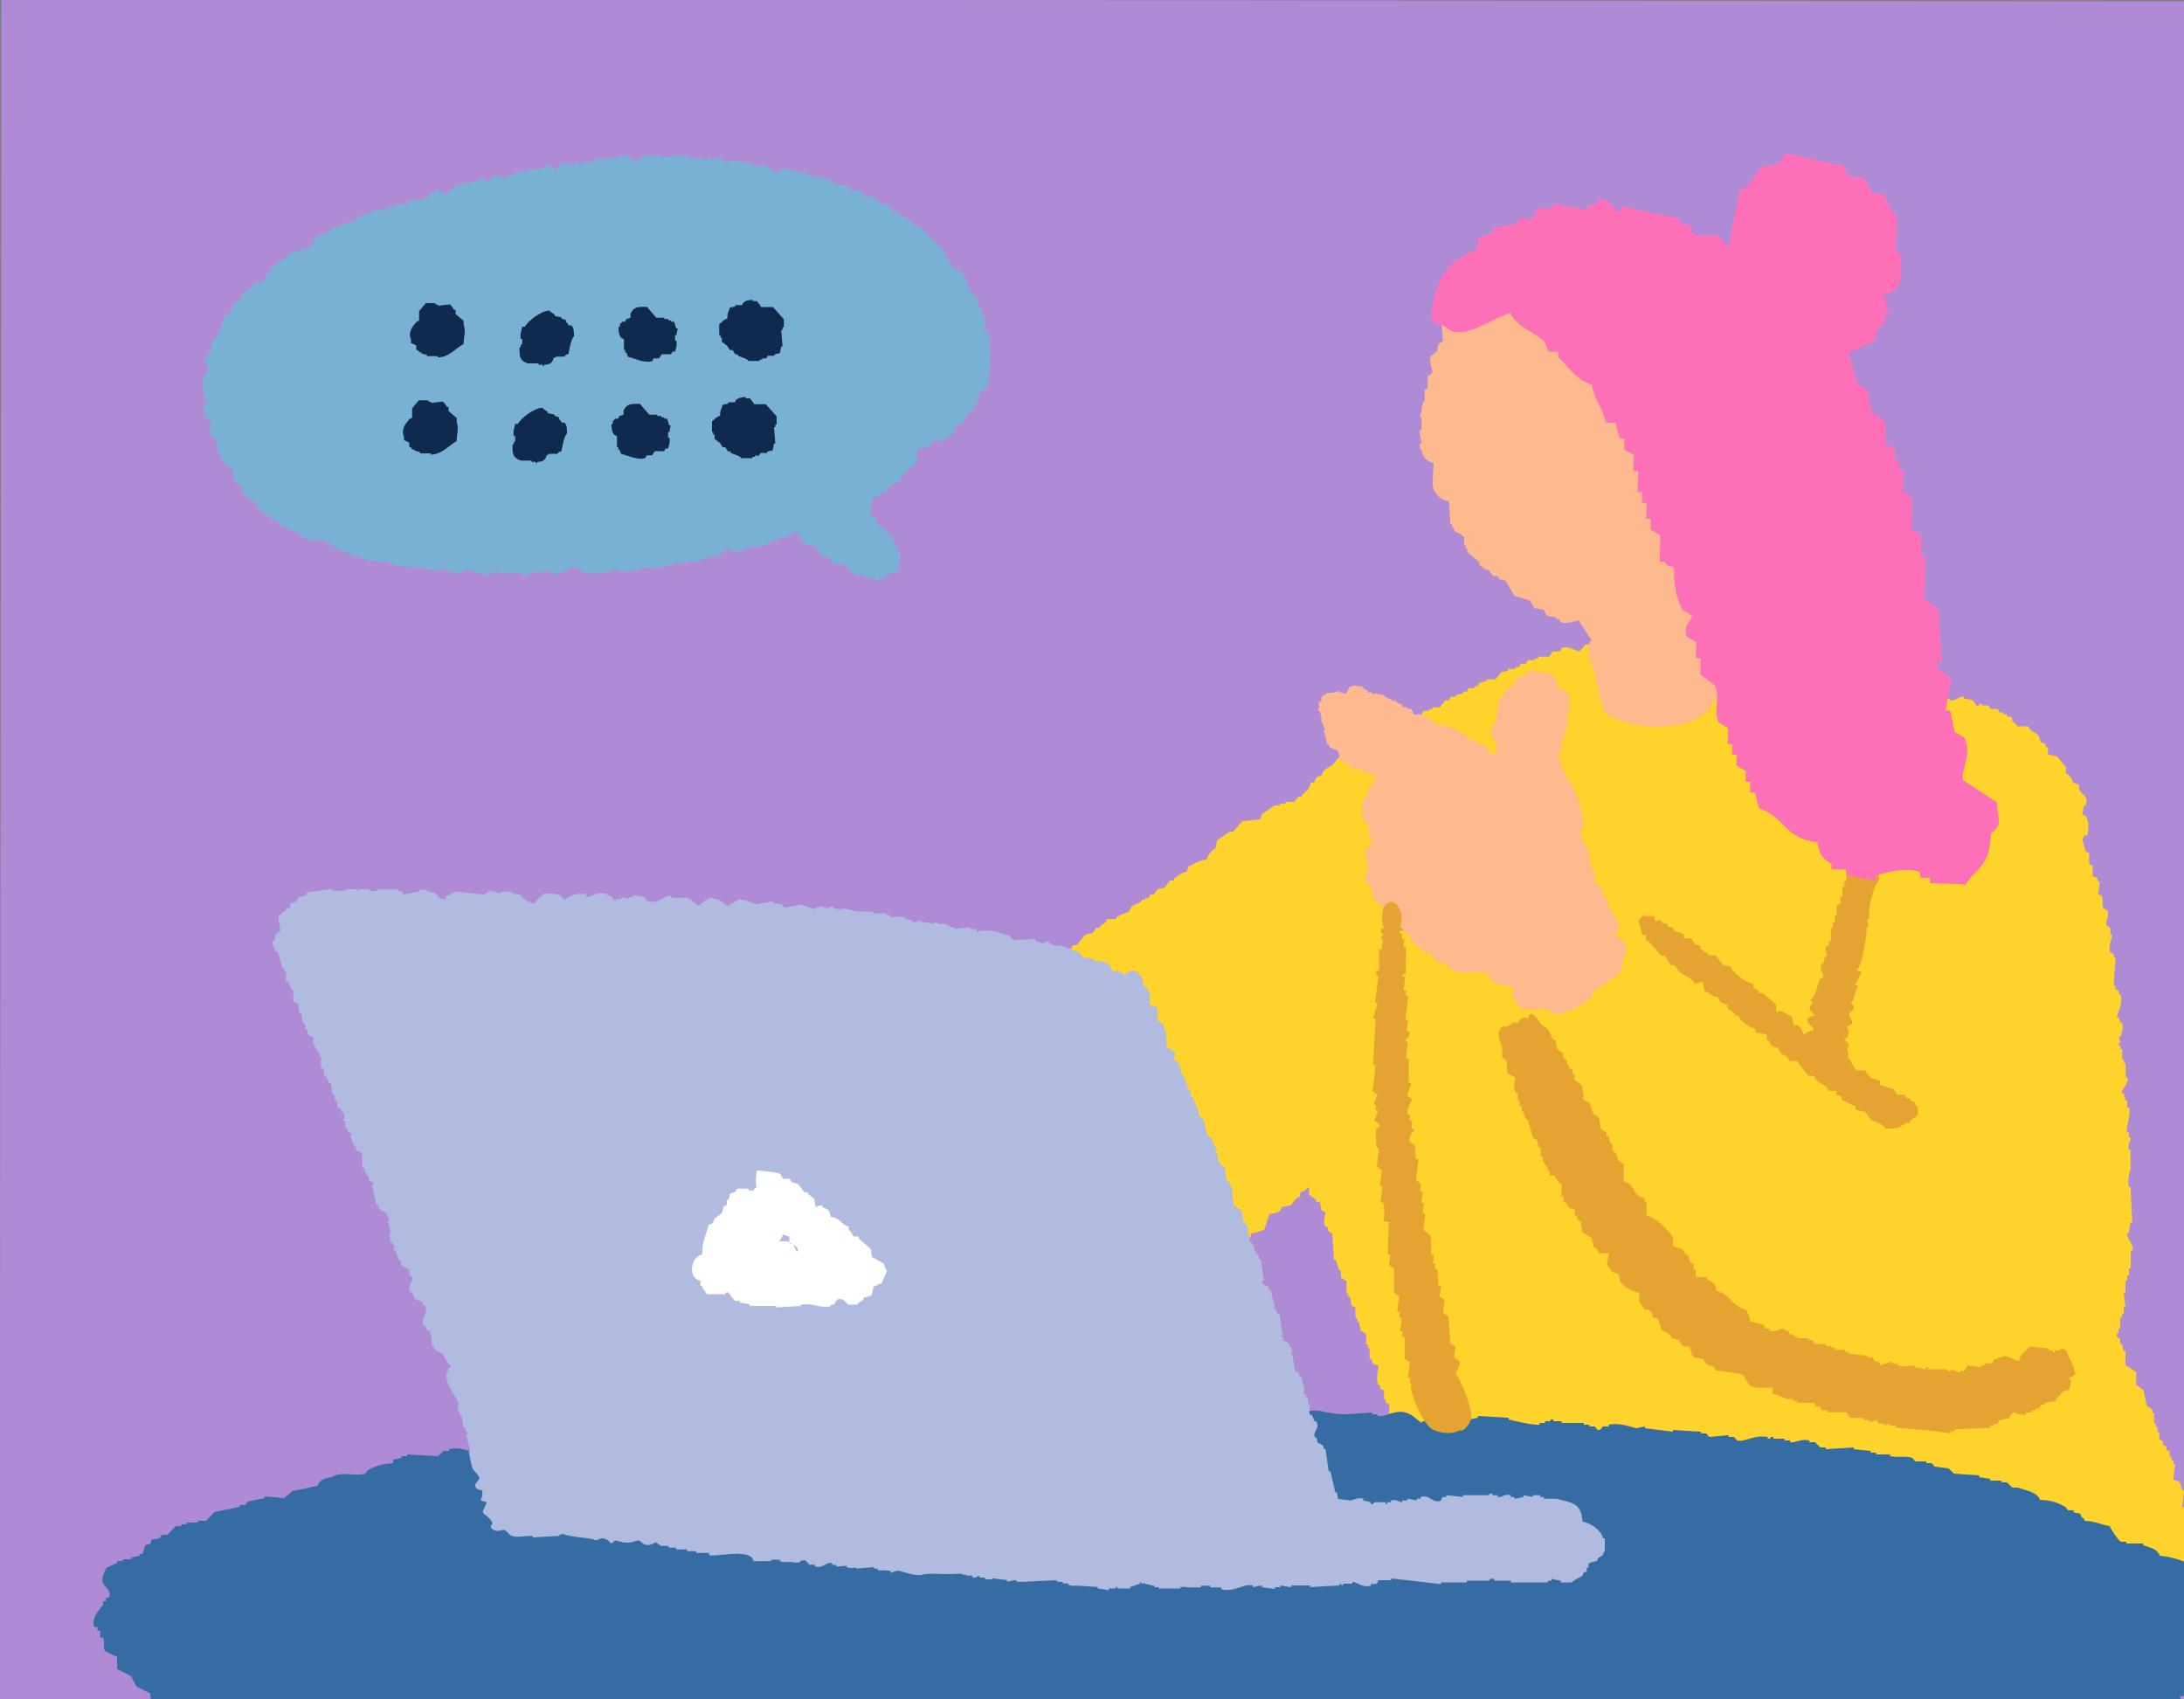 <svg xmlns="http://www.w3.org/2000/svg"
     version="1.1" viewBox="0 0 1000 778">
  <rect x="0" y="0" width="1000" height="778" fill="#808080" stroke="none"/>
  <defs>
    <style>
      .st0 {
        fill: none;
      }

      .st1 {
        mask: url(#mask);
      }

      .st2 {
        fill: #102a4e;
      }

      .st2, .st3, .st4, .st5, .st6, .st7, .st8, .st9, .st10, .st11 {
        fill-rule: evenodd;
      }

      .st12 {
        fill: #AF8AD5;
      }

      .st3 {
        fill: #B1BBDF;
      }

      .st4, .st13 {
        fill: #fff;
      }

      .st5 {
        fill: #102A4E;
      }

      .st6 {
        fill: #E5A432;
      }

      .st14 {
        mask: url(#mask-1);
      }

      .st7 {
        fill: #366CA4;
      }

      .st15 {
        clip-path: url(#clippath-1);
      }

      .st8 {
        fill: #FD70B7;
      }

      .st9 {
        fill: #FFB98E;
      }

      .st10 {
        fill: #FED32B;
      }

      .st16 {
        clip-path: url(#clippath);
      }

      .st11 {
        fill: #79B1D4;
      }
    </style>
    <clipPath id="clippath">
      <rect class="st0" x="110.2" y="-114" width="782" height="1004.6" transform="translate(112.3 889) rotate(-89.9)"/>
    </clipPath>
    <mask id="mask" x="-.2" y="-.5" width="1025.6" height="845.4" maskUnits="userSpaceOnUse">
      <g id="mask0_28597_19590">
        <path class="st13" d="M1002.3.7L.7-.5-.2,778.5l1001.6,1.2.9-779Z"/>
      </g>
    </mask>
    <clipPath id="clippath-1">
      <rect class="st0" x="1020" y="-2.8" width="1001.6" height="779.7"/>
    </clipPath>
    <mask id="mask-1" x="944.8" y="0" width="1080.4" height="1141.5" maskUnits="userSpaceOnUse"/>
  </defs>
  <g class="st16">
    <g>
      <path class="st12" d="M1002.3.7L.7-.5-.2,778.5l1001.6,1.2.9-779Z"/>
      <g class="st1">
        <g>
          <path class="st11" d="M194.9,260.1v.6c2.3.2,4.6.4,6.8.6v-.6s1.9,0,1.9,0v-.6s.6,0,.6,0c.2.4.4.8.6,1.2,1,.2,2.1.4,3.1.6v.6c3.2,1,4.9-2.5,8.7-1.2v.6s1.9,0,1.9,0v.6c2.1.2,4.1.4,6.2.6v-.6s1.9,0,1.9,0v-.6s2.5,0,2.5,0v.6s5,0,5,0v-.6c1.4.2,2.9.4,4.3.6v.6c2.5.8,4.8-.8,6.2-1.2h5.6s0-.6,0-.6h.6c1.4.2,3.7,2.2,6.2,1.2v-.6c.8-.2,1.7-.4,2.5-.6v-.6s1.2,0,1.2,0c.2-.4.4-.8.6-1.2,1.7-.7,6.1,2.7,7.5,3.1,3.3-.2,6.6-.4,10-.6v-.6s1.9,0,1.9,0v-.6c1.2.2,2.5.4,3.7.6v.6c2.9-.4,5.8-.8,8.7-1.2v-.6c3.9-.2,7.9-.4,11.8-.6v-.6s2.5,0,2.5,0v-.6s1.2,0,1.2,0v-.6c1.1.2,2.1.4,3.1.6v-.6s3.7,0,3.7,0v-.6s4.3,0,4.3,0v-.6s1.2,0,1.2,0v-.6s1.9,0,1.9,0c.2-.4.4-.8.6-1.2,1-.3,1.1.6,1.2.6,1.9-.4,3.7-.8,5.6-1.2v-.6c.4-.2.8-.4,1.3-.6v-1.2s.6,0,.6,0v-.6c1.9.6,3.7,1.2,5.6,1.9v-.6c1.1-.2,2.1-.4,3.1-.6.2-.4.4-.8.6-1.2,2.5-.2,5-.4,7.5-.6v-.6s1.9,0,1.9,0v-.6s1.2,0,1.2,0v-.6s1.9,0,1.9,0v-.6c.8-.2,1.7-.4,2.5-.6v-.6c1.4-.2,2.9-.4,4.3-.6v-.6s1.2,0,1.2,0c.3-.2.5-.9,1.2-1.2v-.6c.9.5,1,.5,2.5.6.4,1.2.8,2.5,1.2,3.7.2.3.9.5,1.2,1.2,2.2.5,3.1,1.3,6.2,1.2v1.9s.6,0,.6,0c.4,1.5.3,1,1.2,1.9v.6s1.2,0,1.2,0v.6s2.5,0,2.5,0c.6,1,1.2,2.1,1.9,3.1,2.1.2,4.1.4,6.2.6.2.6.4,1.2.6,1.9.2.2,3.5,2.4,3.7,2.5h2.5s0,.6,0,.6h2.5s0,.6,0,.6h1.2s0,.6,0,.6h2.5s0,.6,0,.6c3-.3,4-1.3,6.2-2.5v-.6c1.2-.2,2.5-.4,3.7-.6v-.6c1-1,2-6.2,1.2-8.7h-.6c-1.7-4.7-4.2-10.8-9.3-11.8v-1.9s-.6,0-.6,0c-.4-1.9-1.2-2.7-3.1-3.1.4-2.7.8-5.4,1.2-8.1,1-.2,2.1-.4,3.1-.6.4-.6.8-1.2,1.3-1.9.8-.2,1.6-.4,2.5-.6.2-.6.4-1.2.6-1.9.8-1.1,2.8-1.6,4.3-1.9.5-2,1.9-2.9,3.1-4.3h.6s0-1.2,0-1.2c.6-.4,1.2-.8,1.9-1.2v-.6s1.2,0,1.2,0c.2-.4.4-.8.6-1.2h.6c1.3-2.6-1.1-4.6,1.2-6.8v-.6c.9-.4,1.3.6,1.3.6,1.4-.4,2.9-.8,4.3-1.2.4-.8.8-1.6,1.2-2.5h4.3s0-.6,0-.6c.8-.2,1.7-.4,2.5-.6,1.1-1.2,2.1-2.5,3.1-3.7.2-.6.4-1.2.6-1.9l3.7-1.9v-1.2s.6,0,.6,0v-1.2s.6,0,.6,0c1.1-1.7-.6-1.1,1.9-1.9.4-1.4.5-1.6,1.2-2.5h.6s0-1.2,0-1.2c.4-.2.8-.4,1.2-.6v-1.2s.6,0,.6,0v-3.7s3.7-1.9,3.7-1.9v-1.2s.6,0,.6,0v-5s.6,0,.6,0c.2-2.7.4-5.4.6-8.1h-.6c.2-1.4.4-2.9.6-4.3h-.6s0-5.6,0-5.6h-.6s0-1.2,0-1.2c-.6-.4-1.3-.8-1.9-1.2.2-1.6.4-3.3.6-5h-.6c-.2-1-.4-2.1-.6-3.1h-.6c-.2-.8-.4-1.6-.6-2.5h-.6c-.2-1.4-.4-2.9-.6-4.3-1.4-1.2-2.9-2.5-4.3-3.7v-3.1s-.6,0-.6,0c-.2-.8-.4-1.6-.6-2.5-.4-.2-.8-.4-1.3-.6v-1.2s-1.2-1.2-1.2-1.2h-1.3c-.2-.4-.4-.8-.6-1.2-.6-.2-1.2-.4-1.9-.6v-1.2c-.4-.2-.8-.4-1.2-.6l-.6-1.9h-.6s0-1.9,0-1.9c-.4-.2-.8-.4-1.2-.6v-1.2c-.8-.6-1.6-1.2-2.5-1.9v-1.2c-.6-.2-1.2-.4-1.9-.6-2.1-2.3-4.1-4.6-6.2-6.8-.8-.2-1.6-.4-2.5-.6-.6-.8-1.3-1.6-1.9-2.5-.6-.2-1.2-.4-1.9-.6-.2-.4-.4-.8-.6-1.2-.8-.2-1.6-.4-2.5-.6-.4-.6-.8-1.2-1.2-1.9h-1.9c-.8-1.1-1.6-2.1-2.5-3.1-1.2-.2-2.5-.4-3.7-.6-.6-.8-1.2-1.6-1.9-2.5h-1.2s0-.6,0-.6h-3.7c-.6-.8-1.2-1.7-1.9-2.5-1.3-.8-2.8.1-4.4-.6-.2-.4-.4-.8-.6-1.2h-1.2s0-.6,0-.6c-1.4-.8-3.1,0-5-.6v-.6s-1.2,0-1.2,0c-.2-.4-.4-.8-.6-1.2h-1.9s0-.6,0-.6c-.8-.2-1.6-.4-2.5-.6v-.6s-5,0-5,0c-.2-.4-.4-.8-.6-1.2h-1.9s0-.6,0-.6h-1.9s0-.6,0-.6h-2.5s0-.6,0-.6h-3.7s0-.6,0-.6c-3.2-.9-3.9,2.2-6.8,1.2v-.6s-1.2,0-1.2,0c-.2-.4-.4-.8-.6-1.2-.8-.2-1.6-.4-2.5-.6v-.6c-1.2.2-2.5.4-3.7.6v-.6s-2.5,0-2.5,0v-.6c-.8-.2-1.6-.4-2.5-.6v-.6c-.6.2-1.3.4-1.9.6v-.6s-1.9,0-1.9,0v-.6c-1.9.4-3.7.8-5.6,1.2-.2-.4-.4-.8-.6-1.2h-1.2s0-.6,0-.6c-1.4.2-2.9.4-4.4.6v-.6c-1.3-.4-4.3.6-4.3.6v-.6c-1-.2-2.1-.4-3.1-.6v.6c-1.4-.2-2.9-.4-4.3-.6v-.6s-5.6,0-5.6,0v-.6s-.6,0-.6,0v.6c-.6.2-1.2.4-1.9.6-3,.5-4.7-1.7-6.2-.6h-5.6s0,.6,0,.6c-.8.6-1.7,1.2-2.5,1.9v.6c-1.2-.8-3-1.8-3.7-3.1h-4.3s0,.6,0,.6h-1.2s0,.6,0,.6c-1.6-.2-3.3-.4-5-.6v.6s-1.2,0-1.2,0v.6c-1.2-.2-2.5-.4-3.7-.6v.6s-1.2,0-1.2,0c-.2.4-.4.8-.6,1.2h-3.7s0,.6,0,.6c-1.2-.2-2.5-.4-3.7-.6v.6c-.8.2-1.7.4-2.5.6v-.6s-3.7,0-3.7,0c-.6.8-1.2,1.6-1.9,2.5-1.6.5-1.4-1.1-1.9-1.2h-1.9s0-.6,0-.6c-.5,0-3.9,1.7-4.4,1.9h-6.2s0,.6,0,.6h-1.2s0,.6,0,.6h-.6s0-.6,0-.6h-.6s0,.6,0,.6h-1.9s0,.6,0,.6c-.8.2-1.6.4-2.5.6v.6s-1.9,0-1.9,0v.6c-2.1-.2-4.1-.4-6.2-.6-.6.8-1.2,1.6-1.9,2.5-1.5.5-2.3-1.8-4.3-1.2v.6c-1.3.2-2.5.4-3.7.6v.6s-4.3,0-4.3,0v.6s-1.2,0-1.2,0v.6c-1.1.2-2.1.4-3.1.6-.8,1-1.7,2.1-2.5,3.1-1.9.7-3.5-2.3-6.2-1.2v.6s-1.2,0-1.2,0c-.6.8-1.2,1.6-1.9,2.5h-1.2s0,.6,0,.6h-1.9s0,.6,0,.6h-5c-.4.6-.8,1.2-1.2,1.8h-4.3s0,.6,0,.6c-1.8.7-3.4.4-5,1.2v.6s-1.2,0-1.2,0v.6c-.2,0-2.4-1.1-3.7-.6v.6c-1.1.2-2.1.4-3.1.6v.6s-1.2,0-1.2,0v.6c-1.2.2-2.5.4-3.7.6-.8,1-1.7,2.1-2.5,3.1h-4.3c-.2.4-.4.8-.6,1.2h-1.2s0,.6,0,.6c-1,.2-2.1.4-3.1.6-.2.4-.4.8-.6,1.2h-1.9c-.2.4-.4.8-.6,1.2-1,.2-2.1.4-3.1.6v.6c-.6.2-1.2.4-1.9.6-.4,1.7-1.2,2.8-1.9,4.3h-.6s0,.6,0,.6h-2.5s0,.6,0,.6h-1.2s0,.6,0,.6h-1.2s0,.6,0,.6c-.6-.2-1.2-.4-1.9-.6v.6c-.8.2-1.7.4-2.5.6-.8,1-1.7,2.1-2.5,3.1-.8.2-1.6.4-2.5.6-.4.6-.8,1.2-1.2,1.9h-1.2s-1.2,1.2-1.2,1.2v1.2c-.6.4-1.2.8-1.9,1.2v1.2s-.6,0-.6,0c-.4.7-.6,2.8-1.2,3.1-1,.5-1.1-.6-1.2-.6h-.6s0,.6,0,.6h-1.9c-.6.8-1.2,1.6-1.9,2.5-2.3,2.1-4.1,1.8-5,5.6-1.5.4-1,.3-1.9,1.2h-.6s0,1.2,0,1.2h-.6s0,1.9,0,1.9c-1.2,1-2.5,2.1-3.7,3.1-1.1,2.9-2.1,5.8-3.1,8.7h-.6s0,1.2,0,1.2c-.6.4-1.2.8-1.9,1.2v1.2s-.6,0-.6,0v3.7c-.6.4-1.2.8-1.9,1.2v1.2s-.6,0-.6,0c-1.1,3.1,2,4.8,1.2,6.8-.4.2-.8.4-1.2.6v1.2s-.6,0-.6,0v1.2s-.6,0-.6,0c-.7,1.9.2,7.5.6,8.7h.6c.7,2.6-1.5,4.5-1.2,6.2h.6c.2,1,.4,2.1.6,3.1.8.6,1.6,1.2,2.5,1.9.4,1.2-1.4,3.5-.6,5.6h.6s0,1.2,0,1.2c.8.6,1.6,1.2,2.5,1.9v4.3s.6,0,.6,0v1.2c.4.2.8.4,1.2.6v1.9s.6,0,.6,0c.2.8.4,1.6.6,2.5.6.2,1.2.4,1.9.6v.6c.6.4,1.2.8,1.9,1.2,1.3,2,.4,5,2.5,6.8v.6s1.9,0,1.9,0c.3,4,3.3,7.4,6.8,8.1.5,2.5,1.5,3,3.1,4.3v.6s1.2,0,1.2,0c.6.8,1.2,1.6,1.9,2.5h1.3s0,.6,0,.6h2.5c.6,1.1,1.2,2.1,1.9,3.1h1.9s0,.6,0,.6h1.3c.2.4.4.8.6,1.2h1.2s0,.6,0,.6h2.5c.6.8,1.2,1.7,1.9,2.5.8.2,1.6.4,2.5.6v.6c1.6.2,3.3.4,5,.6v-.6s2.5,0,2.5,0v.6c1.2.4,2.5.8,3.7,1.2.7,2.8,1.8,2.1,4.3,3.1v.6s2.5,0,2.5,0c.2.4.4.8.6,1.2h1.3s0,.6,0,.6h1.9c.8.3-.2.4.6.6.6-.5-.2-.8.6-.6v.6c1,.2,2.1.4,3.1.6v.6c3.9.4,7.9.8,11.8,1.2v.6s1.2,0,1.2,0v.6s2.5,0,2.5,0v.6c4.1.2,8.3.4,12.4.6h-.3Z"/>
          <path class="st5" d="M348.5,140.4c-.6-.8-1.2-1.6-1.9-2.5h-1.9s0-.6,0-.6c-2.1.1-3.1.3-4.3,1.2-.2.4-.4.8-.6,1.2h-3.1s0,.6,0,.6c-.8.2-1.6.4-2.5.6-.5,2-1.2,2.1-1.2,5-2,.5-2.2,1.6-3.7,2.5v5s.6,0,.6,0v1.2s.6,0,.6,0v1.9c.8.6,1.6,1.2,2.5,1.9.4.6.8,1.2,1.2,1.9h1.2c.4.6.8,1.2,1.2,1.9h1.2s0,.6,0,.6c1.8,1,3.6,1,5,2.5h5s0-.6,0-.6h1.2s0-.6,0-.6h1.9c.2-.4.4-.8.6-1.2h3.1s0-.6,0-.6c.8-.2,1.6-.4,2.5-.6.2-1,.4-2.1.6-3.1h.6c-.2-2.5-.4-5-.6-7.5h.6s0-1.2,0-1.2h.6s0-3.7,0-3.7c-1.6-1.9-3.3-3.7-5-5.6h-5.6s0,0,0,0Z"/>
          <path class="st5" d="M188.1,157c.8.4,1.6.8,2.5,1.2v1.9c.4.2.8.4,1.2.6v.6s1.2,0,1.2,0v.6c.8.2,1.6.4,2.5.6v.6s5,0,5,0v.6c5.5-.3,8-4.2,11.8-6.2,0-3.5,1.1-5.8,0-8.7v-1.9c-1.2-1-2.5-2.1-3.7-3.1v-1.9s-.6,0-.6,0c-.6-.8-1.2-1.6-1.9-2.5-1.4,0-5.5.7-5.6.6v-.6s-1.2,0-1.2,0v-.6s-4.3,0-4.3,0c-1.1,1.2-2.1,2.5-3.1,3.7v4.3c-.4.2-.8.4-1.2.6-1.7,1.9-4.1,4.8-2.5,8.1v1.2Z"/>
          <path class="st5" d="M285.7,155.3v5s.6,0,.6,0v1.2s.6,0,.6,0c.2.6.4,1.2.6,1.9,2.4.5,7.9,3.2,11.2,1.9.2-.4.4-.8.6-1.2h2.5c.4-.6.8-1.2,1.2-1.9h4.3c.2-.4.4-.8.6-1.2h1.2c.3-1.4,1.1-2.9.6-5h-.6s0-2.5,0-2.5h.6c.2-1,.4-2.1.6-3.1h-.6c-.4-.4-.6-2.6-1.2-3.1h-1.2s0-.6,0-.6h-1.2s0-.6,0-.6h-1.9s0-.6,0-.6h-3.7c-1.4-1.7-2.9-3.3-4.3-5-4.5,0-5.9,0-7.5,3.1v1.9c-.6.2-1.2.4-1.9.6-.2.4-.4.8-.6,1.2h-1.2s-1.2,1.2-1.2,1.2v1.2s-.6,0-.6,0c0,2.4.2,3.6,1.2,5,.4.2.8.4,1.2.6h0Z"/>
          <path class="st5" d="M260.2,149v-.6c-.9-.9-.8-.3-1.2-1.9-.6-.2-1.2-.4-1.9-.6v-.6c-1-.2-2.1-.4-3.1-.6v-.6c-.8-.6-1.8-1.1-2.5-1.9-4,.2-9.7,4.8-11.2,7.4h-1.2c-.2,1.5-1.2,3.4-.6,5.6h.6s0,2.5,0,2.5h-.6s0,1.2,0,1.2h-.6c-.2,4.8.3,6.2,3.7,7.5h5s0,.6,0,.6h1.9s0,.6,0,.6h.6s0-.6,0-.6c2.8,0,3.8-.8,4.4-3.1,1.2-.2,1.2-.6,1.2-.6h3.7c.3-.1,0-.8,1.9-1.2.4-2.3,1.1-6.7,2.5-8.1,0-2.2,0-4-1.2-5h-1.2Z"/>
          <path class="st5" d="M345.3,184.9c-.6-.8-1.2-1.6-1.9-2.5h-1.9s0-.6,0-.6c-2.1.1-3.1.3-4.4,1.2-.2.4-.4.8-.6,1.2h-3.1s0,.6,0,.6c-.8.2-1.6.4-2.5.6-.5,2-1.2,2.1-1.2,5-2,.5-2.2,1.6-3.7,2.5v5s.6,0,.6,0v1.2s.6,0,.6,0v1.9c.8.6,1.6,1.2,2.5,1.9.4.6.8,1.2,1.2,1.9h1.2c.4.6.8,1.2,1.2,1.9h1.2s0,.6,0,.6c1.8,1,3.6,1,5,2.5h5s0-.6,0-.6h1.2s0-.6,0-.6h1.9c.2-.4.4-.8.6-1.2h3.1s0-.6,0-.6c.8-.2,1.6-.4,2.5-.6.2-1,.4-2.1.6-3.1h.6c-.2-2.5-.4-5-.6-7.5h.6s0-1.2,0-1.2h.6s0-3.7,0-3.7c-1.6-1.9-3.3-3.7-5-5.6h-5.6s0,0,0,0Z"/>
          <path class="st5" d="M184.9,201.5c.8.4,1.6.8,2.5,1.2v1.9c.4.2.8.4,1.2.6v.6s1.2,0,1.2,0v.6c.8.2,1.6.4,2.5.6v.6s5,0,5,0v.6c5.5-.3,8-4.2,11.8-6.2,0-3.5,1.1-5.8,0-8.7v-1.9c-1.2-1.1-2.5-2.1-3.7-3.1v-1.9s-.6,0-.6,0c-.6-.8-1.2-1.6-1.9-2.5-1.4,0-5.5.7-5.6.6v-.6s-1.2,0-1.2,0v-.6s-4.3,0-4.3,0c-1.1,1.2-2.1,2.5-3.1,3.7v4.3c-.4.2-.8.4-1.2.6-1.7,1.9-4.1,4.8-2.5,8.1v1.2Z"/>
          <path class="st5" d="M282.5,199.7v5s.6,0,.6,0v1.2s.6,0,.6,0c.2.6.4,1.2.6,1.9,2.4.5,7.9,3.2,11.2,1.9.2-.4.4-.8.6-1.2h2.5c.4-.6.8-1.2,1.2-1.9h4.3c.2-.4.4-.8.6-1.2h1.2c.3-1.4,1.1-2.9.6-5h-.6s0-2.5,0-2.5h.6c.2-1,.4-2.1.6-3.1h-.6c-.4-.4-.6-2.6-1.2-3.1h-1.2s0-.6,0-.6h-1.2s0-.6,0-.6h-1.9s0-.6,0-.6h-3.7c-1.4-1.7-2.9-3.3-4.3-5-4.5,0-5.9,0-7.5,3.1v1.9c-.6.2-1.2.4-1.9.6-.2.4-.4.8-.6,1.2h-1.2s-1.2,1.2-1.2,1.2v1.2s-.6,0-.6,0c0,2.4.2,3.6,1.2,5,.4.2.8.4,1.2.6h0Z"/>
          <path class="st5" d="M257,193.5v-.6c-.9-.9-.8-.3-1.2-1.9-.6-.2-1.2-.4-1.9-.6v-.6c-1-.2-2.1-.4-3.1-.6v-.6c-.8-.6-1.8-1.1-2.5-1.9-4,.2-9.7,4.8-11.2,7.4h-1.2c-.2,1.5-1.2,3.4-.6,5.6h.6s0,2.5,0,2.5h-.6s0,1.2,0,1.2h-.6c-.2,4.8.3,6.2,3.7,7.5h5s0,.6,0,.6h1.9s0,.6,0,.6h.6s0-.6,0-.6c2.8,0,3.8-.8,4.4-3.1,1.2-.2,1.2-.6,1.2-.6h3.7c.3-.1,0-.8,1.9-1.2.4-2.3,1.1-6.7,2.5-8.1,0-2.2,0-4-1.2-5h-1.2Z"/>
          <path class="st10" d="M999.2,690.5c.3-2.7.5-5.4.8-8.1h-.8c-.7-1.5-.5-3.1-1.6-4-.8-.3-1.7-.5-2.5-.8.3-2.4.5-4.9.8-7.3h-.8s0-1.6,0-1.6h-.8s0-1.6,0-1.6h-.8s0-2.4,0-2.4c-.5-.3-1.1-.5-1.6-.8v-1.6c-.5-.3-1.1-.5-1.6-.8v-1.6c-.5-.3-1.1-.5-1.6-.8v-3.2s-.8,0-.8,0v-2.4s-.8,0-.8,0v-1.6s-.8,0-.8,0v-4.9s-.8,0-.8,0v-1.6c-.8-.5-1.6-1.1-2.5-1.6-.5-2.4-1.1-4.9-1.6-7.3-1.1-.8-2.2-1.6-3.3-2.4v-5.7c-.4-.8-4.8-3-4.9-3.2v-6.5s-.8,0-.8,0c-.3-1.1-.5-2.2-.8-3.2h-.8s0-2.4,0-2.4c-.4-.8-2,0-1.6-2.4h.8s0-2.4,0-2.4h.8s0-4.9,0-4.9h.8s0-1.6,0-1.6h.8s0-3.2,0-3.2h.8c-.3-2.2-.5-4.3-.8-6.5h.8s0-5.7,0-5.7h.8s0-2.4,0-2.4h.8s0-3.2,0-3.2h.8s0-8.1,0-8.1h.8c.7-3.2-2.9-5.7-2.5-8.1h.8c.3-1.6.5-3.2.8-4.9h.8c-.3-5.4-.5-10.8-.8-16.2h-.8c-.7-2.6.4-6.7.8-8.1v-8.9s-.8,0-.8,0c-.7-2.6,1.1-4.1.8-5.7h-.8s0-2.4,0-2.4h-.8c-.5-2,1.9-7.9.9-11.3h-.8s0-3.2,0-3.2h-.8c-.3-1.1-.5-2.2-.8-3.2h-.8c-.4-2.1,3.2-4.1,2.5-7.3h-.8s0-6.5,0-6.5h-.8s0-1.6,0-1.6h-.8s0-4.9,0-4.9h-.8s0-1.6,0-1.6h-.8c-.3-1.3.8-1.5.8-1.6-.3-.8-.5-1.6-.8-2.4h.8c.4-1.2,1.5-4.5.8-6.5h-.8c-.3-.8-.5-1.6-.8-2.4h-.8c-.3-1.1,3.1-6.8,1.7-10.5h-.8s0-1.6,0-1.6c-.5-.3-1.1-.5-1.6-.8v-1.6s-.8,0-.8,0c.3-4.3.5-8.6.9-12.9h-.8s0-1.6,0-1.6c-.5-.3-1.1-.5-1.7-.8-1.1-2.5,1-6.9.9-8.1h-.8s0-3.2,0-3.2c-.5-.3-1.1-.5-1.6-.8-1.1-2.7,1.5-4.1,0-7.3-.5-.3-1.1-.5-1.6-.8-1-2.1.2-4-.8-5.7-.5-.3-1.1-.5-1.6-.8.3-1.9.5-3.8.8-5.7h-.8c-.6-2.2-.2-1.8-2.5-2.4v-4.9c-.5-.3-1.1-.5-1.6-.8v-4.9c-.5-.3-1.1-.5-1.6-.8-.5-1.9-1.1-3.8-1.6-5.7.9-.9.4,0,.8-1.6h1.6c.4-3.6,1-5.7-.8-8.9-.5-.3-1.1-.5-1.6-.8.3-1.3.5-2.7.8-4h.8c1.5-4.5-1.7-5.1-2.5-6.5-1.6-2.7,1.3-2.9-3.3-4-.6-2.2-1.3-2.5-2.5-4h-.8s0-3.2,0-3.2c-1.4-1.6-2.8-3.2-4.1-4.9-1.4-.3-2.8-.5-4.1-.8v-3.2s-.8,0-.8,0c-.6-2.2-.2-1.8-2.5-2.4-.9-4.1-2-3.8-4.9-5.7-.3-.5-.5-1.1-.8-1.6h-4.9s-1.5-1.9-2.5-2.4v-1.6c-.8-.3-1.6-.5-2.5-.8v-.8s-1.6,0-1.6,0v-.8s-1.7,0-1.7,0c-.3-.5-.5-1.1-.8-1.6h-3.3c-.3-.5-.5-1.1-.8-1.6h-3.3s0-.8,0-.8h-.8c-.4.3-.2,1.4-1.6.8-.5-.8-1.1-1.6-1.6-2.4-1.4-.3-2.8-.5-4.1-.8v-.8c-2.1-.4-4.2,2.4-6.6,1.6v-.8s-1.6,0-1.6,0c-.5-1.1-1.1-2.2-1.6-3.2-1.1-.3-2.2-.5-3.3-.8v-.8c-.8.3-1.6.5-2.5.8v-.8c-1.4-.3-2.8-.5-4.1-.8,0,0-.8,1.3-2.5.8v-.8s-2.5,0-2.5,0v-.8s-1.6,0-1.6,0v-.8c-1.6-.5-3.3-1.1-4.9-1.6v-.8c-2.2.3-4.4.5-6.6.8l-1.6-2.4c-3-.5-6.1-1.1-9.1-1.6-.3-.5-.5-1.1-.8-1.6-1.4-.3-2.8-.5-4.1-.8v-.8c-1.4.3-2.8.5-4.1.8v.8s-4.1,0-4.1,0c-.6-2.3-1.5-2.3-2.5-4-1.8-.3-1.6-.8-1.6-.8h-4.1s0-.8,0-.8h-1.6s0-.8,0-.8h-4.9s0-.8,0-.8h-1.6s0-.8,0-.8c-1.1.3-2.2.5-3.3.8v-.8c-1.1-.3-2.2-.5-3.3-.8v-.8s-2.5,0-2.5,0v-.8c-.5.3-1.1.5-1.6.8v-.8s-1.6,0-1.6,0v-.8s-1.7,0-1.7,0v-.8s-4.1,1.4-5.8.8v-.8s-1.6,0-1.6,0v-.8c-2.5-.9-6.1.8-7.4.8-.3-.5-.5-1.1-.8-1.6h-2.5s0-.8,0-.8h-.8s0,.8,0,.8h-5.8s0-.8,0-.8c-3,.3-6.1.5-9.1.8-.7-.2-5.8-1.7-6.6-1.6v.8c-1.4-.3-2.8-.5-4.1-.8-.3.5-.5,1.1-.8,1.6h-1.6s0,.8,0,.8c-1.3.3-5.4-2.2-6.6-2.4-3.6.5-7.2,1.1-10.7,1.6v-.8c-1.9-.5-3.9-1.1-5.8-1.6.6,2.8,1.3,4.2,4.1,4.9-.5.8-1.1,1.6-1.7,2.4-.8-.3-1.6-.5-2.5-.8v-.8s-1.6,0-1.6,0v-.8s-1.6,0-1.6,0v.8s-8.2,0-8.2,0c-.8,1.1-1.7,2.2-2.5,3.2-1.9-.3-5.3-2.8-8.2-1.6-.3.5-.5,1.1-.8,1.6h-3.3c-.5.8-1.1,1.6-1.7,2.4h-4.9s0,.8,0,.8h-1.6s0,.8,0,.8h-3.3c-.3.5-.5,1.1-.8,1.6h-2.5c-.3.5-.5,1.1-.8,1.6h-1.6s0,.8,0,.8h-3.3s0,.8,0,.8c-1.1.3-2.2.5-3.3.8-.8,1.1-1.7,2.2-2.5,3.2h-4.1s0,.8,0,.8c-1.1.3-2.2.5-3.3.8-.3.5-.5,1.1-.8,1.6h-1.6s0,.8,0,.8h-2.5c-.3.5-.5,1.1-.8,1.6h-1.6s0,.8,0,.8c-1.1.3-2.2.5-3.3.8v.8s-2.5,0-2.5,0c-.3.5-.5,1.1-.8,1.6h-1.7c-.8,1.1-1.7,2.2-2.5,3.2h-3.3s0,.8,0,.8h-1.6s0,.8,0,.8h-2.5c-.3.5-.5,1.1-.8,1.6-1.4.3-2.8.5-4.1.8-.3.5-.5,1.1-.8,1.6-1.4.3-2.8.5-4.1.8v.8s-1.7,0-1.7,0v.8s-1.6,0-1.6,0c-.3.5-.5,1.1-.8,1.6h-2.5s0,.8,0,.8c-1.1.3-2.2.5-3.3.8-.3.5-.5,1.1-.8,1.6h-1.6s0,.8,0,.8c-1.4.3-2.8.5-4.1.8-.3.5-.5,1.1-.8,1.6h-1.6c-.3.5-.5,1.1-.8,1.6-2.9,1.6-2.7-1.3-4.1,3.2h-2.5c-.3.5-.5,1.1-.8,1.6h-1.6c-1.1,1.3-2.2,2.7-3.3,4-2.4,1.7-4.1,1.5-5,4.8-2.4.6-2.7.9-3.3,3.2h-1.6c-.7,3.2-2,3.9-4.1,5.7v.8s-1.7,0-1.7,0l-1.7,2.4h-4.1s0,.8,0,.8h-2.5s0,.8,0,.8h-2.5c-1.9,1.3-3.9,2.7-5.8,4-.3.8-.5,1.6-.8,2.4-2.8.3-5.5.5-8.2.8-1.4,1.6-2.8,3.2-4.1,4.8h-1.6c-1.9,1.3-3.9,2.7-5.8,4-.3,1.3-.5,2.7-.8,4h-.8c-1.4,1.7-2.6,2.5-3.3,4.8-3.7.4-5.4,2-8.3,3.2-.3.8-.5,1.6-.8,2.4-2.8.6-4,1.8-5.8,3.2v.8s-1.7,0-1.7,0c-.8,1.1-1.7,2.2-2.5,3.2-1.1.3-2.2.5-3.3.8-.5.8-1.1,1.6-1.7,2.4h-1.6c-.3.5-.5,1.1-.8,1.6h-1.6s0,.8,0,.8h-1.6s0,.8,0,.8c-2.9,1.6-4.8,1.3-5.8,4.8-2.6.6-3.6,1.4-5.8,2.4v.8s-4.1,0-4.1,0c-.3.5-.5,1.1-.8,1.6-.8.5-1.7,1.1-2.5,1.6v.8s-1.7,0-1.7,0c-.5.8-1.1,1.6-1.7,2.4-1.1.3-2.2.5-3.3.8-1.4,1.6-2.8,3.2-4.1,4.8h-1.6c-.3.5-.5,1.1-.8,1.6-2.5.5-5,1.1-7.4,1.6v.8s-1.6,0-1.6,0c-1.4,1.6-2.8,3.2-4.1,4.8-2.5,1.5-3.8-1.3-7.4,0v.8c-1.7.5-3.3,1.1-5,1.6v.8c-1.1.8-2.2,1.6-3.3,2.4v2.4s-1.6,0-1.6,0v-.8c-1.4.3-2.8.5-4.1.8v.8c-1.6.9-2,1.1-2.5,3.2-1.9.5-3.9,1.1-5.8,1.6-.5.8-1.1,1.6-1.7,2.4h-2.5c-.3.5-.5,1.1-.8,1.6h-1.6c-.3.5-.5,1.1-.8,1.6h-1.6c-.8,1.1-1.7,2.2-2.5,3.2-3.5,2.4-5.5,1.5-6.6,6.5h-3.3c-.3.5-.5,1.1-.8,1.6h-1.6c-.5,1.6-1.1,3.2-1.7,4.8h-2.5c-1.3,1.5-4.9,3-5.8,4v1.6c-.5.3-1.1.5-1.7.8-.3.8-.5,1.6-.8,2.4-1.4.3-2.8.5-4.1.8-.8,1.3-1.7,2.7-2.5,4h-1.6c-3.6,2.1-4.8,2.5-5.8,7.3h-3.3s0,.8,0,.8c-3.7.9-6,4.2-6.6,8.1h-1.6c-.3,1.7-.8,1.6-.8,1.6v4c-1.9,3.6-6.8,1.7-8.3,8.1h-3.3c-.8,1-2.8,1.6-3.3,2.4-.8,1-.6,3.2-1.7,4h-1.6c-.3.5-.5,1.1-.8,1.6-1.6.5-3.3,1.1-4.9,1.6-.8,1.1-1.7,2.2-2.5,3.2h-1.6c-1.4,1.6-2.8,3.2-4.1,4.8h-1.6c-.8,1.1-1.7,2.2-2.5,3.2-1.1.3-2.2.5-3.3.8-.3.5-.5,1.1-.8,1.6-1.6,1.3-3.3,2.7-5,4v3.2c-6.8,0-5.3,1.6-8.3,4.8-1.1.8-2.2,1.6-3.3,2.4v1.6c-.5.3-1.1.5-1.7.8v2.4s-.8,0-.8,0c-.9,1.7-.2,1.9-1.7,3.2.3,1.6.5,3.2.8,4.9.5.3,1.1.5,1.7.8v4.9s.8,0,.8,0v1.6c.8.5,1.6,1.1,2.5,1.6v4s.8,0,.8,0v1.6c1.1.8,2.2,1.6,3.3,2.4v1.6c.5.3,1.1.5,1.6.8.3,1.1.5,2.2.8,3.2.5.3,1.1.5,1.7.8.3,1.3.5,2.7.8,4,1.9,1.4,3.9,2.7,5.8,4.1v.8s1.6,0,1.6,0c.3.8.5,1.6.8,2.4h.8s0,1.6,0,1.6h.8c.3,1.6.5,3.2.8,4.9.8.5,1.6,1.1,2.5,1.6v1.6c1.1.5,2.2,1.1,3.3,1.6v2.4c1,1.9,2.5,2.7,4.9,3.2.4,2.3,1.2,4.2,2.5,5.7.5.3,1.1.5,1.6.8v2.4c.5.7,3,1.4,4.1,1.6,1,4.6,2.5,3.2,4.9,5.7.3.8.5,1.6.8,2.4h.8c.8,1.1,1.6,2.2,2.5,3.2h2.5s0,.8,0,.8c1.1.3,2.2.5,3.3.8v5.7s.8,0,.8,0c1,3.7,3.4,3.4,6.6,4.9v.8s3.3,0,3.3,0c.3.5.5,1.1.8,1.6h1.6c.5.8,1.1,1.6,1.6,2.4h1.6s0,.8,0,.8c4.3,1.6,5.7-2.5,9.1-1.6v.8s2.5,0,2.5,0v.8c1.9-.3,3.9-.5,5.8-.8v-.8s4.1,0,4.1,0v-.8s.8,0,.8,0c1,.6-.3,1,.8.8v-.8c1.4-.3,2.8-.5,4.1-.8.9-.5,2.9-4.7,3.3-4.8.7-.3,6.7,1.7,9.1.8v-.8s1.6,0,1.6,0c.3-.5.5-1.1.8-1.6h1.6s0-.8,0-.8c2.5-.5,5-1.1,7.4-1.6v-.8s1.6,0,1.6,0c.3-.5.5-1.1.8-1.6,1.4-.3,2.8-.5,4.1-.8.3-.5.5-1.1.8-1.6h1.6s0-.8,0-.8c.8-.5,1.6-1.1,2.5-1.6v-2.4c1.4-.3,2.8-.5,4.1-.8v-.8c.8-.3,1.6-.5,2.5-.8.6-3.3.6-4,0-7.3.8-.3,1.7-.5,2.5-.8v-.8s1.7,0,1.7,0c.3-.5.5-1.1.8-1.6h3.3s0-.8,0-.8c1.1-.3,2.2-.5,3.3-.8v-.8s1.7,0,1.7,0c.5-1.1,1.1-2.2,1.7-3.2h2.5s0-.8,0-.8c3.3-1.4,3.7.6,5-3.2.8-.3,1.7-.5,2.5-.8v-.8s1.7,0,1.7,0v-.8c3.9-2,6.9-.6,8.3-5.7,4-.3,7.4-1.4,8.3-4.8,1.9-.3,3.9-.5,5.8-.8v-.8c2.5-.7,2.9-1.5,3.3-4,2.4-.3,4.9-.5,6.6-1.6.5-.8,1.1-1.6,1.7-2.4,2.5-.8,4.9-1.6,7.4-2.4.5-1.1,1.1-2.2,1.7-3.2,1.4-.3,2.8-.5,4.1-.8.3-.5.5-1.1.8-1.6,1.5-1.3,3.4-2,5.8-2.4.8-2.9,1.5-1.7,1.7-5.7h5.8c1.9-.6,3.2-2.6,5.8-3.2.3-1.1.9-3.6,1.7-4h2.5s0-.8,0-.8h1.6c2.4-1.3,4.2-3.4,5-6.5,2.9-.3,3.2-1.1,5.8-1.6.8-2.4,1.7-4.9,2.5-7.3,2.3-.2,3.5-.5,4.9-1.6.3-.5.5-1.1.8-1.6,1.4-.3,2.8-.5,4.1-.8.8-1.1,1.7-2.2,2.5-3.2.5-.3,1.1-.5,1.7-.8v-1.6c1-1.2,2-.4,3.3-2.4h.8s0,3.2,0,3.2c1.1.8,2.2,1.6,3.3,2.4v.8s1.6,0,1.6,0c.3,1.3.5,2.7.8,4,.5.3,1.1.5,1.7.8.3,1-1.3,4,0,6.5h.8c.3.8.5,1.6.8,2.4.5.3,1.1.5,1.6.8.3,4,.5,8.1.8,12.1h.8c.5,1.6,1.1,3.2,1.6,4.9h.8s0,3.2,0,3.2c.8.5,1.6,1.1,2.5,1.6v5.7s.8,0,.8,0v1.6s.8,0,.8,0c.3,1.3.5,2.7.8,4,.5.3,1.1.5,1.7.8v4.9s.8,0,.8,0v1.6s.8,0,.8,0c.3,1.3.5,2.7.8,4,.8.5,1.6,1.1,2.5,1.6v4.9s.8,0,.8,0v1.6s.8,0,.8,0v4.9s.8,0,.8,0c.3.8.5,1.6.8,2.4.8.3,1.6.5,2.5.8-.3,3.2-1.4,5.7,0,8.9h.8s0,1.6,0,1.6c.5.3,1.1.5,1.7.8v4s.8,0,.8,0v1.6c.5.3,1.1.5,1.6.8v6.5s.8,0,.8,0v2.4c.5.3,1.1.5,1.6.8.3,1.3.5,2.7.8,4,.8.5,1.6,1.1,2.5,1.6.3.8.5,1.6.8,2.4h.8c-.3,3-.5,5.9-.8,8.9h.8s0,1.6,0,1.6c.8.5,1.6,1.1,2.5,1.6.8,1.7-.8,5.4-.8,5.7h.8c.3,1.6.5,3.2.8,4.9h.8s0,1.6,0,1.6h.8c-.3,2.2-.5,4.3-.8,6.5h.8s0,1.6,0,1.6h.8s0,1.6,0,1.6c.5.3,1.1.5,1.6.8.3,2.2.5,4.3.8,6.5h.8s0,1.6,0,1.6c.5.3,1.1.5,1.6.8v2.4s.8,0,.8,0l-1.7,4.9h-.8s0,4.9,0,4.9h.8s0,1.6,0,1.6c.8.5,1.6,1.1,2.5,1.6v.8s1.6,0,1.6,0c.5.8,1.1,1.6,1.6,2.4h.8s0,4,0,4h.8c1.3,3.4.4,4.6,4.1,5.7,1.1,4.6,5.1,7.2,9.1,8.9.8-.3,1.7-.5,2.5-.8.5.8,1.1,1.6,1.6,2.4,1.6.3,3.3.5,4.9.8.5.8,1.1,1.6,1.6,2.4h3.3s0,.8,0,.8h2.5s0,.8,0,.8h4.9c.3.5.5,1.1.8,1.6h1.6s0,.8,0,.8c3.8,1.4,8-1.5,9.1-3.2,2.2,1.8,2.5,4,5.8,4.9v.8c3,1.7,6-1.9,7.4-1.6v.8c1.1.3,2.2.5,3.3.8v.8c4.9,1.7,7.8-2,9.9-3.2v1.6s1.6,0,1.6,0c.3.5.5,1.1.8,1.6,3,1.3,7.2-1.2,9.1-.8v.8s1.6,0,1.6,0v.8s4.9,0,4.9,0v-.8c1.9-.5,3.6.9,4.1.8v-.8s2.5,0,2.5,0v-.8c3.6-.8,5.5,3,9.9,1.6v-.8s2.5,0,2.5,0v-.8s1.7,0,1.7,0v-.8c1.4.3,2.8.5,4.1.8v.8c5.4,1.8,9.3-2.4,10.7-4.8,3.7.4,5.4,2.5,8.2,3.2,2.4.6,7.4-2.5,8.2-2.4v.8c1.6.3,3.3.5,4.9.8v-.8s2.5,0,2.5,0v-.8s11.6,0,11.6,0v-.8s1.7,0,1.7,0v-.8s1.6,0,1.6,0c.3-.5.5-1.1.8-1.6,1.4-.4,1.5.8,1.6.8h4.1s0,.8,0,.8c2.9.6,4.1-2.2,6.6-1.6v.8c1.1.3,2.2.5,3.3.8v.8c1.9-.3,3.9-.5,5.8-.8v-.8c.8.3,1.6.5,2.5.8v.8c5.2,1.6,7.9-3.7,11.6-2.4.3.5.5,1.1.8,1.6h3.3s0,.8,0,.8c1.1,0,1.4-.9,3.3-.8,1.9.1,3.1,1.4,5.8.8,0,0,.7-1.2,2.5-.8v.8s4.1,0,4.1,0v-.8c3.8.3,7.7.5,11.6.8h.8s0-.8,0-.8c3-.3,6.1-.5,9.1-.8v.8s12.4,0,12.4,0v-.8s1.7,0,1.7,0v-.8c3,.3,6.1.5,9.1.8v-.8s1.7,0,1.7,0v-.8s2.5,0,2.5,0c.3-.5.5-1.1.8-1.6h6.6s0,.8,0,.8c2.5.7,6.2-.5,7.4-.8,1.9-.5,3.7.9,4.1.8v-.8c1.4-.3,2.8-.5,4.1-.8.3-.5.5-1.1.8-1.6l.8.8c3.3-.3,6.6-.5,9.9-.8v-.8s1.7,0,1.7,0v-.8s5.8,0,5.8,0v-.8c1.1-.3,2.2-.5,3.3-.8v-.8s1.6,0,1.6,0c.5-.8,1.1-1.6,1.7-2.4h.8c.3-.8.5-1.6.8-2.4,2.5,1,8,.5,9.9-1.6.3-.8.5-1.6.8-2.4,1.4-.3,2.8-.5,4.1-.8v-.8c2.8-2.4.2-.8,1.7-3.2.5-.3,1.1-.5,1.6-.8.3-1.1.5-2.2.8-3.2.5-.3,1.1-.5,1.7-.8v-1.6s.8,0,.8,0v-4.9c.5-.3,1.1-.5,1.7-.8v-1.6s.8,0,.8,0v-4.9s.8,0,.8,0v-1.6s.8,0,.8,0c.5-1.6-1.1-11.3-1.6-12.1-1.1-.8-2.2-1.6-3.3-2.4h-.3Z"/>
          <path class="st9" d="M650.1,202.9v2.8s.7,0,.7,0c.3,3.4,2.6,5.7,5.6,6.3,0,4.6-1.3,11.3.7,13.3,1.3,2.3,3.2,3.7,6.3,4.2.2,3.5.5,7,.7,10.5h.7s0,1.4,0,1.4h.7c.2.7.5,1.4.7,2.1,1.7.4,2.6,1,3.5,2.1h.7s0,4.2,0,4.2h.7s0,1.4,0,1.4h.7s0,1.4,0,1.4c1.9,1.7,3.7,3.3,5.6,4.9v1.4c.5.2.9.5,1.4.7v.7s1.4,0,1.4,0v.7s1.4,0,1.4,0c.7.9,1.4,1.9,2.1,2.8h2.1c.2.5.5.9.7,1.4.9.2,1.9.5,2.8.7,1.4,2.3,2.8,4.7,4.2,7,2.3.7,4.7,1.4,7,2.1.7,1.2,1.4,2.3,2.1,3.5,1.4.2,2.8.5,4.2.7.5.9.9,1.9,1.4,2.8,1.4.2,2.8.5,4.2.7v.7s1.4,0,1.4,0c.2.5.5.9.7,1.4,2.4,1.1,6.8-.4,8.4-.7.8,1.7,5.5,8.2,5.6,9.1v.7s-.7,0-.7,0v2.1s-.7,0-.7,0c.2,2.3.5,4.7.7,7h.7c1,0,4.6,21.2,6.2,22.8,8.7,8.6,36.7,9.5,45.5,1,12.5-12.1,18.1-37.1,13.5-52.4h-.7s0-2.1,0-2.1h-.7s0-2.8,0-2.8h-.7s0-1.4,0-1.4h-.7s0-1.4,0-1.4c-.5-.2-.9-.5-1.4-.7v-3.5s-.7,0-.7,0c-.2-1.4-.5-2.8-.7-4.2.5-.2.9-.5,1.4-.7.2-1.2.5-2.3.7-3.5,1.7-.3,2.6-.7,4.9-.7,1.2-1.4,1.7-.6,2.8-1.4v-.7c.5-.2.9-.5,1.4-.7v-1.4c.9-.7,1.9-1.4,2.8-2.1.2-.9.5-1.9.7-2.8h.7c.8-1,1-1.2,1.4-2.8h.7s0-4.9,0-4.9c1.9-.5,1.6-1,3.5-1.4v-1.4c.5-.2.9-.5,1.4-.7.9-2.2-.6-5.8-.7-7,.9-.7,1.9-1.4,2.8-2.1.5-2.1.9-4.2,1.4-6.3h.7s0-1.4,0-1.4h.7s0-6.3,0-6.3h-.7s0-1.4,0-1.4h-.7c-.1-1,.5.3.7-.7v-2.8s.7,0,.7,0c-.5-1.4-.9-2.8-1.4-4.2h.7s0-1.4,0-1.4h.7s0-1.4,0-1.4h.7c.6-1.6-.3-4.6-.7-5.6h-.7c-.4-1.4.7-2.1.7-2.1-.5-3-.9-6.1-1.4-9.1h-.7s0-1.4,0-1.4c-1.2-.9-2.3-1.9-3.5-2.8-.9-2,.7-5.3.7-6.3h-.7c-.1-3.4-2.2-5.7-4.9-6.3-.7-2.3-1.4-4.7-2.1-7,.2-1.9.5-3.7.7-5.6h-.7s0-2.1,0-2.1c-.9-.7-1.9-1.4-2.8-2.1-.9-1.8.1-3.9-1.4-5.6-.9-1.5-1.5-2.3-3.5-2.8v-4.2c-.5-.2-.9-.5-1.4-.7-.2-.7-.5-1.4-.7-2.1h-1.4s0-.7,0-.7c-.7-.2-1.4-.5-2.1-.7-.2-.9-.5-1.9-.7-2.8-.7-.5-1.4-.9-2.1-1.4v-.7s-1.4,0-1.4,0c-.9-1.2-1.9-2.3-2.8-3.5h-1.4s0-.7,0-.7h-4.2c-.9-1.2-1.9-2.3-2.8-3.5-2.3-.5-4.7-.9-7-1.4v-.7s-3.5,0-3.5,0c-.2-.5-.5-.9-.7-1.4-1.2-.2-2.3-.5-3.5-.7-.2-.5-.5-.9-.7-1.4-4.2-1.8-12.2,2.5-14.7,1.4-.5-.7-.9-1.4-1.4-2.1-.9-.2-1.9-.5-2.8-.7v-.7c-2.1.2-4.2.5-6.3.7v.7c-.7.2-1.4.5-2.1.7v-.7c-.9-.2-1.9-.5-2.8-.7v-.7c-3.5.5-7,.9-10.5,1.4-.5.7-.9,1.4-1.4,2.1-.6.1-3.7-2.3-6.3-1.4v.7s-1.4,0-1.4,0v.7s-4.9,0-4.9,0v.7s-1.4,0-1.4,0v.7c-.7.2-1.4.5-2.1.7-.5,1.6-.2,1.3-1.4,2.1v.7c-1.4-.2-2.8-.5-4.2-.7v.7c-.9.2-1.9.5-2.8.7v.7s-4.9,0-4.9,0v.7c-.9.2-1.9.5-2.8.7-.5.7-.9,1.4-1.4,2.1-.9.2-1.9.5-2.8.7-1.4.8-2.5,2.1-4.2,2.8-.7,1.6-1.2,2.7-1.4,4.9-4,.1-7.1,2.2-8.4,4.9v2.1c-.9.7-1.9,1.4-2.8,2.1v1.4s-.7,0-.7,0v2.1c-.7.5-1.4.9-2.1,1.4v1.4s-.7,0-.7,0c.2,2.8.5,5.6.7,8.4-.7.5-1.4.9-2.1,1.4-.2,1.2-.5,2.3-.7,3.5-.9.7-1.9,1.4-2.8,2.1-1,1.9,1,7,.7,7.7-.7.5-1.4.9-2.1,1.4v5.6c-.5.2-.9.5-1.4.7v5.6s-.7,0-.7,0c-.5,2.3-.9,4.7-1.4,7h.7s0,5.6,0,5.6h-.7c-.6,2.2.8,5.2.7,6.3h-.7s.2,0,.2,0Z"/>
          <path class="st9" d="M711.2,463.6c.3.3.6.7.9,1,.6-.1,1.2-.3,1.8-.5,0,.2.1.4.1.6,1.4,0,1.6-1.1,1.6-1.1,1.8-.5,3.5-1,5.3-1.4,0-.2-.1-.4-.1-.6,1.9-.9,3.7-1.8,5.6-2.7,0-.2-.1-.4-.1-.6.9-.4,1.9-.9,2.8-1.4,0-1.5.2-2.4,1-3.4,1-1.6,2.7-1.3,4.4-2.4,0-.2-.1-.4-.1-.6.6-.1,1.2-.3,1.8-.5,0-.4.2-.9.3-1.3,1.7-1.4,3.2-.5,4.4-2.5,2.5-2.6,1.5-7.8,4.1-10.6-.4-1.6-.8-3.1-1.3-4.7-.5,0-.9-.2-1.4-.3-.1-.4-.2-.8-.3-1.2-.7-.2-1.4-.5-2.1-.7-.8-1.3.9-3,1.6-3.6-.4-1.6-.8-3.1-1.3-4.7-.2,0-.4.1-.6.1-.1-.4-.2-.8-.3-1.2-.2,0-.4.1-.6.1-.3-1-.5-1.9-.8-2.9-.2,0-.4.1-.6.1-.1-.4-.2-.8-.3-1.2-.2,0-.4.1-.6.1-.1-1.2-.2-2.5-.4-3.7-.2,0-.4.1-.6.1-.1-.6-.3-1.2-.5-1.8-.2,0-.4.1-.6.1-.4-1.4-.7-2.8-1.1-4.1-.2,0-.4.1-.6.1-.1-.4-.2-.8-.3-1.2-.7-.2-1.4-.5-2.1-.7-.7-1.2,1.2-3.8-.4-6.2-.2,0-.4.1-.6.1-.1-.4-.2-.8-.3-1.2-.2,0-.4.1-.6.1-.5-.9.3-1.2.3-1.4-.8-2.9-1.6-5.9-2.4-8.8-.2,0-.4.1-.6.1-.1-.6-.3-1.2-.5-1.8-.2,0-.4.1-.6.1-.6-1.1.1-1.9.1-1.9-.5-.9-.9-1.9-1.4-2.8.4-.1.8-.2,1.2-.3,0-1.7.6-3.2.7-4.6-.6-2.2-1.2-4.3-1.7-6.5.2,0,.4-.1.6-.1-1.6-3.8-3.3-7.5-4.9-11.3-.4,0-.9-.2-1.3-.3-.3-1.2-.6-2.4-1-3.5-.2,0-.4.1-.6.1-.1-.6-.3-1.2-.5-1.8-.2,0-.4.1-.6.1-.2-1.4-.4-2.8-.5-4.3-.2,0-.4.1-.6.1-.3-1-.5-1.9-.8-2.9.3-.3.7-.6,1-.9.8-1.7,1-2.7.5-5.2,2.2-1.3.6-.4,1.3-2.2.3-.3.7-.6,1-.9-.1-.4-.2-.8-.3-1.2.2,0,.4-.1.6-.1-.1-.6-.3-1.2-.5-1.8.5-.5,1-1.1,1.4-1.6-.3-1.2-.6-2.4-1-3.5.3-.3.7-.6,1-.9-.1-.4-.2-.8-.3-1.2.2,0,.4-.1.6-.1-.1-.4-.2-.8-.3-1.2.2,0,.4-.1.6-.1-.1-1.2-.2-2.5-.4-3.7.2,0,.4-.1.6-.1-1-3.3-2-4-4-5.2-.4,0-.9-.2-1.3-.3-1.7-1.9-.4-4.2-2.8-5.6-3.1-3.1-6.3-.4-9.5-2.5-1.1.5-2.3,1-3.4,1.5,0,.2.1.4.1.6-2,1.4-2.8.2-3.8,2.3-1.5.9-1.3.5-1.3,2.2-.6.1-1.2.3-1.8.5-.5,1-1.3,1.5-1.9,2.4,0,.5-.2.9-.3,1.3-.4.1-.8.2-1.2.3,0,.2.1.4.1.6-.6.8-1.3,1.6-1.9,2.4,0,1,.1,2.1.2,3.1-.2,0-.4.1-.6.1.1.4.2.8.3,1.2-.2,0-.4.1-.6.1.1.4.2.8.3,1.2-.2,0-.4.1-.6.1.1.4.2.8.3,1.2-.2,0-.4.1-.6.1.2.8.4,1.6.6,2.4-1.6.9-1.4,1.5-2.5,2.5,0,1.6-.2,4.3,1.4,5.3.7,2.4,1.3,4.9,1.2,6.6-1,0-2.1.1-3.1.2-.7-1.8-1.6-3.7-3-4.2-.4.1-.8.2-1.2.3-.8-.6-1.6-1.3-2.4-1.9-.4.1-.8.2-1.2.3,0-.2-.1-.4-.1-.6-.7-.2-1.4-.5-2.1-.7-.1-.4-.2-.8-.3-1.2-.2,0-.4.1-.6.1-.1-.4-.2-.8-.3-1.2-.6,0-1.3,0-1.9-.1-.3-.3-.6-.7-.9-1-.7-.2-1.4-.5-2.1-.7,0-.2-.1-.4-.1-.6-.4.1-.8.2-1.2.3,0-.2-.1-.4-.1-.6-1.2-.6-1.8-1-3.4-1,0-.2-.1-.4-.1-.6-1,.3-1.9.5-2.9.8-.8-1.5-1.2-1.1-2-2.6-2.6,0-.7-.1-2.2-1.3-.2,0-.4.1-.6.1-2-1.3-3-2.1-6.1-1.5-.4-.9-.9-1.9-1.4-2.8-.4.1-.8.2-1.2.3-.3-.3-.6-.7-.9-1-.6,0-1.3,0-1.9-.1-.1-.4-.2-.8-.3-1.2-.7-.2-1.4-.5-2.1-.7-.3-.3-.6-.7-.9-1-.4.1-.8.2-1.2.3,0-.2-.1-.4-.1-.6-.9-.4-1.9-.8-2.8-1.1-.5-.5-1.1-1-1.6-1.4-.4.1-.8.2-1.2.3,0-.2-.1-.4-.1-.6-.4.1-.8.2-1.2.3,0-.2-.1-.4-.1-.6-.6.1-1.2.3-1.8.5-.3-.3-.6-.7-.9-1-.4.1-.8.2-1.2.3-.4-.5-.7-1.1-1.1-1.6-.2,0-.4.1-.6.1-.5-.5-1.1-1-1.6-1.4-1.2-.4-1.3.4-2.7-.5-.8.2-1.6.4-2.4.6-.9.7-1.2,3.3-2.9,3.3,0-.2-.1-.4-.1-.6-.6,0-1.3,0-1.9-.1,0-.2-.1-.4-.1-.6-1,.3-1.9.5-2.9.8-3.2,0-2.9.2-5.2,2,0,.6,0,1.3-.1,1.9-.4.1-.8.2-1.2.3,0,1,.1,2.1.2,3.1-.2,0-.4.1-.6.1,0,1,.9.9.9,1,.3,1.2.6,2.4,1,3.5-.2,0-.4.1-.6.1.7,1.7,1.3,3.4,2,5.2-.2,0-.4.1-.6.1.6,2.2,1.2,4.3,1.7,6.5.2,0,.4-.1.6-.1.1.4.2.8.3,1.2,1.2.5,2.4,1.1,3.6,1.6,1.3,1.5.7,4,2,5.2.9.2,1.8.4,2.7.5.1.4.2.8.3,1.2.2,0,.4-.1.6-.1.8.6,1.6,1.3,2.4,1.9,1,0,2.1-.1,3.1-.2.5.5,1.1,1,1.6,1.4,1.6.6,3.3,1.2,4.9,1.8,0,2.6-1.7,3-2.4,5.1-.4.1-.8.2-1.2.3,0,1.6.1,3.5-.7,4.6-.4.1-.8.2-1.2.3,0,.5-.2.9-.3,1.4-.2,0-.4.1-.6.1-.5,1.4.7,2.7.5,4.3-.2,0-.4.1-.6.1.1,1.2.2,2.5.4,3.7.2,0,.4-.1.6-.1.4.7.8,1.5,1.2,2.2.2,0,.4-.1.6-.1,1.3,2-.8,4.9,1.7,6.5.3,2.3,0,2-1,3.4,0,.2.1.4.1.6-.5.4-1.1.7-1.6,1.1.1.4.2.8.3,1.2-.2,0-.4.1-.6.1.5,2.6,1,5.2,1.5,7.8-.5.5-1,1.1-1.4,1.6.1.4.2.8.3,1.2-.2,0-.4.1-.6.1-.1,1.3,1.4,4,1.9,4.6.4,0,.9.2,1.3.3.2,1-.3,3.8.8,5.5.2,0,.4-.1.6-.1.1.6.3,1.2.5,1.8.9.4,1.9.8,2.8,1.1.4,1.4.7,2.8,1.1,4.1.2,0,.4-.1.6-.1,1.1,2,3.2,2,5.5,1.7-.2,1,.1,1.3,0,2.5-.2,0-.4.1-.6.1,0,1.6,3.7,4.9,4.5,5.1.4-.1.8-.2,1.2-.3,1.9,6.6,4.7,5.8,8.1,9.2.6-.1,1.2-.3,1.8-.5.5,1.1,1,2.2,1.5,3.4.2,0,.4-.1.6-.1,1.3,2.1.4.7,2.2,1.3,0,.2.1.4.1.6.4-.1.8-.2,1.2-.3,0,.2.1.4.1.6.4-.1.8-.2,1.2-.3.9.4,1.2,2,2,2.6.7.2,1.4.5,2.1.7,0,.2.1.4.1.6.4-.1.8-.2,1.2-.3,0,.2.1.4.1.6.4-.1.8-.2,1.2-.3,0,.2.1.4.1.6.6-.1,1.2-.3,1.8-.5,0,.2.1.4.1.6,1.4-.4,2.8-.7,4.1-1.1,0,.2.1.4.1.6.4-.1.8-.2,1.2-.3,0,.2.1.4.1.6,1.7,0,3.4,0,5,0,.5,1.1,1,2.2,1.5,3.4.2,0,.4-.1.6-.1,1.9,2,5.7,2.9,8.9,2.6.7,1.7,1,1,.8,2.9-.2,0-.4.1-.6.1.7,1.9,1.4,3.8,2.2,5.7.9.4,1.7,1.2,2.4,1.9,1.7.2,4.5.1,6.4.2,1-.3,1.9-.5,2.9-.8,0,.2.1.4.1.6.4-.1.8-.2,1.2-.3.5.5,1.1,1,1.6,1.4.4-.1.8-.2,1.2-.3h.2Z"/>
          <path class="st6" d="M833.1,448.8c-.3.2-2.7,10.5-4.4,8.7.6.7,1.1,1.3,1.7,1.9-1.2,0-2,1.6-1.6,2.8.3,1.2,1.4,2,2.3,2.8-1.5.2-3.4.8-3.5,2.3,0,1.4,1.5,2.2,2.4,3.3.3.4.5,1,.1,1.3-.2.2-.6.2-.9.3-1.2,0-2.4.7-3.1,1.7-.7-1-1-2.2-1.7-3.2-.7-1-2-1.7-3.1-1.2l-.9-4.2c-2.8-.5-4.2-3.3-7.2-2,0-.5.2-3.1,0-3.3-2-1.7-4-3.5-6.1-5.2h-1.7s0-.9,0-.9c-.9-.6-1.7-1.1-2.6-1.7v-1.7c-4-.9-6.9-3.6-9.5-6.1-.3-.6-.6-1.1-.9-1.7-1.1-.3-2.3-.6-3.4-.9-1.1-1.4-2.3-2.9-3.4-4.3h-3.4s0-.9,0-.9c-2.8-1.4-.5.6-2.6-1.7h-.9s0-1.7,0-1.7c-.9-.3-1.7-.6-2.6-.9-.6-.9-1.1-1.7-1.7-2.6h-3.4s0-1.7,0-1.7c-.6-1-3.3-1.1-4.3-1.7-.3-.6-.6-1.1-.9-1.7h-1.7c-.3-.6-.6-1.1-.9-1.7h-1.7s-1.7-1.7-1.7-1.7c-.6.3-1.1.6-1.7.9-.3-.9-.6-1.7-.9-2.6h-4.3s0-.9,0-.9c-1.1.9-1.3,1.8-2.6,2.6.3,3.1,1.2,4.2,1.7,6.9h1.7s0,2.6,0,2.6h.9c2,2.3,4,4.6,6,6.9h1.7c.9,1.4,1.7,2.9,2.6,4.3h1.7c.9,1.1,1.7,2.3,2.6,3.4,3,2.1,4.9,1.9,6.9,5.2,1.1-.3,2.3-.6,3.5-.9.3,1.4.6,2.9.9,4.3,3.5,1,1.9,2.1,6.1,2.6.7,2.6,1.6,3,4.3,3.4v1.7c1.1.9,2.3,1.7,3.4,2.6v.9s1.7,0,1.7,0c.3.6.6,1.1.9,1.7,1.8,1.7,4.1,3.7,6.9,4.3v1.7c1.7.3,3.4.6,5.2.9v2.6s.9,0,.9,0c.7,2.6,1.6,3,4.3,3.5,1,3.7,2,2.4,4.3,4.3.3.6.6,1.1.9,1.7h3.4c1.7,2.3,3.4,4.6,5.2,6.9h2.6c.6.9,1.1,1.7,1.7,2.6,2.6,1.8,3.4,1.4,5.2,4.3h3.4s0,1.7,0,1.7c2.4.7,2,.2,2.6,2.6,2.9.7,3.3,2,6.1,2.6v1.7c1.4.3,2.9.6,4.3.9.9,1.1,1.7,2.3,2.6,3.4,2.5,1.7,5.3,1.8,6.9,4.3,6.2,0,5.8-.5,9.5-2.6h1.7s0-.9,0-.9c1.1-.9,2.3-1.7,3.5-2.6v-4.3s-.9,0-.9,0c-.9-3.4-.3-1.1-2.6-2.6v-.9s-1.7,0-1.7,0c-.3-.6-.6-1.1-.9-1.7h-3.4c-.6-.9-1.1-1.7-1.7-2.6-2-.6-4-1.1-6.1-1.7v-1.7c-.6-1-3.3-1.1-4.3-1.7-.9-1.1-1.7-2.3-2.6-3.4h-3.4c-1.1,0-2.7-3.5-3.1-4.3-.3-.7-1.2-1.6-1.8-1.1.9-.3.9-1.5.6-2.3-.3-.8-.7-1.9-.1-2.6.2-.3.5-.5.5-.8-.1-1.4-1.4-2.4-2.5-3.1,2.3-.4,3.2-3.9,1.4-5.4.3-1,2-.9,2.5-1.8.9-1.4-1.9-3.1-1.2-4.6.3-.6.9-.8,1.4-1.3,1.1-1.1.5-3.4-1-3.7,2.6-1.2,1.6-5.5,3.8-7.3-.5-.3-1-.5-1.6-.8l3-5.7c-.7-.5-1.5-.8-2.3-1.1,1.7-1.8,2.3-4.3,2.8-6.8.9-4.4,1.7-8.6,1.9-13.1h.9c-.3-1.1-.6-2.3-.9-3.4h.9c0-6.2,1.1-10.3,3.3-16.1.8-.8,1.7-1.9,1.4-3-.1-.4-.4-.7-.4-1.1,0-.9.9-1.4,1.7-1.8.8-.4,1.6-1.4,1-2.1-.3-.3-.8-.4-1.1-.7-.5-.5-.2-1.4.2-1.9.5-.5,1.1-.9,1.5-1.5.7-1.1-.1-2.8-1.4-3,.9-.8,1.7-1.6,2.6-2.4-.7-.3-.9-1.1-.6-1.8.2-.7.8-1.1,1.3-1.6-.6-.7-1.3-1.3-1.9-2,1-.3,1.8-1.1,2-2.1-.4-.2-.8-.4-1.3-.6.3-.7.5-1.5.5-2.3-.6,0-1.3-.2-1.7-.6v-4.2c.1-.2.1-.5,0-.7-.2-.1-.4-.2-.6-.2-1.8,0-3.6,0-5.4,0-.9,1-5.8,13.3-4.4,13.3h-.9s0,1.7,0,1.7h-.9s0,2.6,0,2.6c-.6.3-1.1.6-1.7.9v3.4s-.9,0-.9,0v1.7s-.9,0-.9,0v5.2c-.6.3-1.1.6-1.7.9v2.6s-.9,0-.9,0v2.6s-.9,0-.9,0v4.3s-.9,0-.9,0v3.4c-.6.3-1.1.6-1.7.9v4.3s-.9,0-.9,0v3.4s-.9,0-.9,0v2.6s-.9,0-.9,0v6.1s-.9,0-.9,0v1.7c-.6.3-1.1.6-1.7.9.3,1.4.6,2.9.9,4.3h-.9c-.3,1.1-.6,2.3-.9,3.4h-.9c-.9,2.5,1.3,4.8.9,6.1-.6.3-1.1.6-1.7.9h.1Z"/>
          <path class="st6" d="M943.4,617.5v.9s-2.6,0-2.6,0v.9s-.9,0-.9,0v-.9s-1.7,0-1.7,0v-.9c-2.9-.3-5.8-.6-8.7-.9-2.1,2.5-4.4,2.8-5.2,6.9-.8-.4-5.4-2.6-6.1-2.6-1.7.6-3.5,1.1-5.2,1.7-.3.6-.6,1.1-.9,1.7h-3.4s0,.9,0,.9h-1.7s0,.9,0,.9c-2-.3-4-.6-6.1-.9-.6.9-1.1,1.7-1.7,2.6h-1.7s0,.9,0,.9c-1.4-.6-2.9-1.1-4.3-1.7v.9c-1.9,0-1.7-.9-1.7-.9h-8.7s0-.9,0-.9h-.9s0,.9,0,.9c-1.7-.3-3.4-.6-5.2-.9v-.9c-1.3.2-5,.9-7.8,0v-.9s-2.6,0-2.6,0v-.9c-1.7.6-3.4,1.1-5.2,1.7-.3-.6-.6-1.1-.9-1.7h-1.7c-.3-.6-.6-1.1-.9-1.7h-2.6s0-.9,0-.9c-2.9-.3-5.8-.6-8.7-.9v-.9s-1.7,0-1.7,0v-.9s-4.3,0-4.3,0v-.9s-1.7,0-1.7,0v-.9s-2.6,0-2.6,0v-.9s-5.2,0-5.2,0c-.3-.6-.6-1.1-.9-1.7h-1.7s0-.9,0-.9h-5.2s0-.9,0-.9h-1.7s0-.9,0-.9h-1.7c-.3-.6-.6-1.1-.9-1.7h-1.7s0-.9,0-.9c-1.4-.4-4.3,1.9-6.9.9v-.9s-1.7,0-1.7,0c-.3-.6-.6-1.1-.9-1.7-2-.6-4-1.1-6.1-1.7-.4-3.3-1-2.4-1.7-5.2-6.6-1.5-7.6-7.3-13.8-8.7-.5-3.9-1.5-3.7-4.3-5.2v-.9c-2-.8-4.1.7-5.2-.9v-2.6s-.9,0-.9,0v-2.6c-.6-.3-1.1-.6-1.7-.9-.3-1.1-.6-2.3-.9-3.4h-.9c-.6-.9-1.1-1.7-1.7-2.6-1-.7-3.7-.7-4.3-1.7v-3.4c-1.5-3.6-8.1-9.4-12.1-10.4v-6.1s-.9,0-.9,0v-1.7c-.9-.3-1.7-.6-2.6-.9-2.8-2.2-2.5-5.8-6.9-6.9v-7.8c-.9-.6-1.7-1.1-2.6-1.7-.3-1.1-.6-2.3-.9-3.4-.6-.3-1.1-.6-1.7-.9v-3.4s-.9,0-.9,0c-.3-1.1-.6-2.3-.9-3.4h-.9s0-1.7,0-1.7c-.9-.6-1.7-1.1-2.6-1.7-.3-1.7-.6-3.4-.9-5.2-.9-.6-1.7-1.1-2.6-1.7-.6-1.7-1.1-3.4-1.7-5.2-.9-.3-1.7-.6-2.6-.9v-.9s-.9,0-.9,0l.9-.9c-.3-1.7-.6-3.4-.9-5.2-1.1-.9-2.3-1.7-3.4-2.6v-2.6s-.9,0-.9,0v-1.7c-.6-.3-1.1-.6-1.7-.9v-1.7s-.9,0-.9,0v-1.7s-1.7-1.7-1.7-1.7v-1.7c-.9-.6-1.7-1.1-2.6-1.7-.3-1.4-.6-2.9-.9-4.3-.3,0-.6,0-.9,0-1.1-1.5-1.6-3.9-2.7-5.1-1.2-1.3-2.5-1.3-3.6-3-1-1.5-4.8-7.2-5.3-1.4-.1-.4-.5-.9-1-1-.6,0-1.1.2-1.6.4-1,.5-2.2,1.3-1.9,2.4-.9-.3-2.1-.7-2.9,0-.3.2-.4.5-.8.7-.8.5-1.7.5-2.5,1.1-.2-.3-.4-.6-.6-.8-4.4,3.1-1,7.1-.5,10.8.1,1-.5,2.9,0,3.7.4.7,1.5,1.1,1.8,1.6.8,1.9-.3,4.5.9,6.1,1.1.6,2.3,1.1,3.4,1.7-.6,2.3-1.1,4.3,0,6.9h.9s0,3.4,0,3.4h.9s0,2.6,0,2.6h.9s0,2.6,0,2.6h.9c.3,1.1.6,2.3.9,3.4h.9c.9,2.9,1.7,5.8,2.6,8.7.6.3,1.1.6,1.7.9.3,1.1.6,2.3.9,3.4h.9s0,4.3,0,4.3h.9s0,1.7,0,1.7c1.1,2.2,2.9,3.9,3.4,6.9h1.7c.9,1.1,1.7,2.3,2.6,3.5h.9s0,6.1,0,6.1h.9s0,2.6,0,2.6h.9c.6.9,1.1,1.7,1.7,2.6.9.3,1.7.6,2.6.9v2.6s.9,0,.9,0v1.7c.6.3,1.1.6,1.7.9.3,1.7.6,3.4.9,5.2,1.4.9,2.9,1.7,4.3,2.6.3,1.4.6,2.9.9,4.3h.9c.6.9,1.1,1.7,1.7,2.6h4.3c-.3,1.7-.6,3.4-.9,5.2,1,.9,1.7,2.8,2.6,3.4.9.3,1.7.6,2.6.9.3,1.1.6,2.3.9,3.4,1.5,2.6,5.2,4.5,8.7,5.2v4.3c1.1.8,1.7,2.8,2.6,3.4h1.7s1.7,1.7,1.7,1.7v1.7c.9.3,1.7.6,2.6.9.6,1.7,1.1,3.4,1.7,5.2,2.2.6,2.8,1.4,4.3,2.6v.9c1.1.3,2.3.6,3.4.9.6.9,1.1,1.7,1.7,2.6,1.3.8,2.5-.3,3.4.9.5.7.8,3.6,1.7,4.3,1.4.3,2.9.6,4.3.9.6.9,1.1,1.7,1.7,2.6,1.1.3,2.3.6,3.4.9.3.6.6,1.1.9,1.7,4,.6,8.1,1.1,12.1,1.8,1.1,1.7,2.3,3.4,3.4,5.2,2.2,1.4,7,.9,10.4.9v2.6c2.3.9,4.6,1.7,6.9,2.6h2.6s0,.9,0,.9h1.7s0,.9,0,.9h7.8c.3.6.6,1.2.9,1.7h1.7c.3.6.6,1.1.9,1.7h2.6s0,.9,0,.9h8.7c.6.9,1.1,1.7,1.7,2.6h6.1s0,.9,0,.9h2.6s0,.9,0,.9h.9c.9-.3,1.7-.6,2.6-.9.3.6.6,1.1.9,1.7h2.6s0,.9,0,.9c.9-.3,1.7-.6,2.6-.9v.9s2.6,0,2.6,0v.9c6.4.6,12.7,1.2,19,1.8,2,.3,4,.6,6.1.9v-.9s1.7,0,1.7,0v-.9c5.5-.3,11-.6,16.4-.8v-.9s1.7,0,1.7,0v-.9s1.7,0,1.7,0c.3-.6.6-1.1.9-1.7,1.4-.3,2.9-.6,4.3-.9.6-.9,1.1-1.7,1.7-2.6,1.3-.4,3.5,1.7,6.1.9v-.9s2.6,0,2.6,0v-.9s1.7,0,1.7,0v-.9s1.7,0,1.7,0c.3-.6.6-1.1.9-1.7h1.7s0-.9,0-.9c1.7-.3,3.4-.6,5.2-.9v-.9c2.6-2,2-3.4,6.1-4.3.3-1.4.6-2.9.9-4.3h-.9s0-.9,0-.9c.9-.6,1.7-1.1,2.6-1.7.6-1.6-3.6-9.7-4.3-11.2-.9-.3-1.7-.6-2.6-.9h0Z"/>
          <path class="st7" d="M959.7,799.2c4.3-.3,8.5-.5,12.8-.8,2.4-1,4-5.9,5.1-6.3,3-1.1,7.6.2,10.2-.8.8-.8,1.7-1.6,2.6-2.4,3-1.3,6-2.6,8.9-4,0-3,0-6-1.3-7.9,1.9-.3,17.2-5.7,17.9-6.3.4-1,.8-2.1,1.3-3.2h1.3s0-3.2,0-3.2c1.3-.5,2.6-1,3.8-1.6.9-.9,3.5-8.5,2.6-10.3h-1.3c-.4-1.1-.8-2.1-1.3-3.2h-1.3c-.4-1.2,2.1-1,2.5-1.6v-1.6s1.3,0,1.3,0c1.3-2.2-.4-5.8-1.3-7.2h-1.3c-2.1-3.8,1.2-6.1-3.8-8.8-1.2-2.9-5.3-4.3-10.2-4.8-.4-1.9-.8-3.7-1.3-5.6h-1.3c-1.6-4-9.8-6.5-16.6-7.2-1.3-3-3.6-3.5-7.7-4.8v-.8s-7.7,0-7.7,0v-.8s-2.5,0-2.5,0c-1-.4-4.8-5.9-5.1-7.2-4.4-.7-5.9-2.1-11.5-2.4-.8-1.6.2-.7-1.3-1.6-1.4-3.1-.4-1-3.8-2.4v-.8s-2.5,0-2.5,0c-.4-.5-.8-1.1-1.3-1.6-3-1.7-6-3-11.5-3.2-1.5-3.6-5.6-4-10.2-5.6h-2.5c-.8-.8-1.7-1.6-2.5-2.4h-2.5s0-.8,0-.8h-5.1s0-.8,0-.8c-1.7-.3-3.4-.5-5.1-.8v-.8c-3.8-.3-7.7-.5-11.5-.8-.8-.8-1.7-1.6-2.5-2.4-2.1-.3-4.3-.5-6.4-.8-.4-.5-.8-1.1-1.3-1.6h-2.5s0-.8,0-.8h-5.1c-.4-.5-.8-1.1-1.3-1.6-3-1.1-6.2,0-10.2-.8v-.8s-6.4,0-6.4,0v-.8s-2.5,0-2.5,0v-.8c-2.5-.3-5.1-.5-7.7-.8v-.8c-4.3.3-8.5.5-12.8.8v-.8s-2.5,0-2.5,0c-.8-.8-1.7-1.6-2.5-2.4h-2.5s0-.8,0-.8c-4-.9-6.2,1.2-8.9.8v-.8s-2.5,0-2.5,0v-.8s-5.1,0-5.1,0v-.8s-1.3,0-1.3,0v.8s-1.3,0-1.3,0v-.8c-6.5-1.1-10.2,2.5-14.1,1.6-.4-.5-.8-1.1-1.3-1.6h-2.5s0-.8,0-.8c-3,.3-6,.5-8.9.8-.4-.5-.8-1-1.3-1.6h-2.5s0-.8,0-.8c-4.3-.3-8.5-.5-12.8-.8v.8c-4.3-.5-8.5-1.1-12.8-1.6v-.8c-1.3.3-2.5.5-3.8.8-2.8-.5-7.8-2.7-12.8-1.6v.8s-2.5,0-2.5,0c-.8.2-.7,1.9-2.6,1.6-.4-.5-.8-1.1-1.3-1.6h-2.5s0-.8,0-.8h-2.5s0-.8,0-.8h-10.2s0-.8,0-.8h-3.8s0-.8,0-.8h-1.3s0,.8,0,.8h-2.5s0,.8,0,.8h-2.5s0,.8,0,.8c-2.3.4-12.3-1.9-14.1-2.4v-.8c-4.7-.3-9.4-.5-14.1-.8v.8c-1.3.3-2.6.5-3.8.8v-.8c-1.3-.3-2.5-.5-3.8-.8v-.8c-3.6-.8-11,.9-12.8,1.6-.4.5-.8,1.1-1.3,1.6h-3.8s0,.8,0,.8c-2.6-1.3-4.3-4-7.7-4.8-5.6-1.3-8.6,2.2-12.8,1.6v-.8s-2.5,0-2.5,0v-.8c-3.8.3-7.7.5-11.5.8-5.5.1-9-.9-12.8-1.6-2.9-.5-7.1.9-7.7.8v-.8c-3.1.4-8.1,2.6-12.8,1.6v-.8c-1.7-.3-3.4-.5-5.1-.8v-.8c-3.4.3-6.8.5-10.2.8v-.8s-3.8,0-3.8,0v-.8c-3.3,0-6.2,2.5-11.5,1.6v-.8s-8.9,0-8.9,0v-.8s-8.9,0-8.9,0v-.8s-1.3,0-1.3,0v.8s-3.8,0-3.8,0v.8c-1.3.3-2.6.5-3.8.8v-.8s-3.8,0-3.8,0v-.8c-8.9-.3-17.9-.6-26.8-.8v.8c-3-.3-6-.5-9-.8v.8s-2.5,0-2.5,0v.8c-3.8.5-5.8-2.3-10.2-1.6v.8s-3.8,0-3.8,0c-.4.5-.8,1-1.3,1.6-3.6.8-7.1-2.1-10.2-1.6v.8c-1.7.3-3.4.5-5.1.8v.8c-4,.9-8-1.1-10.2-.8v.8c-2.6.3-5.1.5-7.7.8v.8c-1,0-4.6-1.5-7.7-.8v.8s-2.5,0-2.5,0c-.4.5-.8,1-1.3,1.6h-2.5s0,.8,0,.8c-1.3.3-2.6.5-3.8.8v.8c-1.3-.3-2.5-.5-3.8-.8v-.8s-3.8,0-3.8,0v-.8c-3.8.3-7.7.5-11.5.8v.8s-2.6,0-2.6,0v.8c-2.4.3-10.8-1.9-15.4-.8v.8s-2.5,0-2.5,0c-1.3,1-2.6,2.1-3.8,3.2-5.1-.3-10.2-.6-15.4-.8v.8s-5.1,0-5.1,0v-.8s-5.1,0-5.1,0v.8c-2.1.3-4.3.5-6.4.8v.8c-1.8.3-4.9-1.2-8.9-.8v.8c-2.5-.5-5.1-1.1-7.7-1.6v.8c-1.7.3-3.4.5-5.1.8-.8.8-1.7,1.6-2.6,2.4-2.5.5-5.9-2.3-10.2-1.6v.8c-3.8.3-7.7.5-11.5.8v.8c-2.4,1.1-3,1.8-6.4,2.4-.4-.8-.8-1.6-1.3-2.4-2.8-.4-3.6-.5-5.1-1.6-6.6.1-8.5.9-12.8,2.4v.8s-2.5,0-2.5,0v.8c-2.4.3-7.2-2-8.9-2.4h-6.4s0-.8,0-.8h-1.3s0,.8,0,.8c-2.1.3-4.3.5-6.4.8v.8s-1.3-.8-1.3-.8c-3.8.3-7.7.5-11.5.8-.4.5-.8,1-1.3,1.6-2.8,1-5.2.1-8.9.8v.8c-6.4,1-9.5-3.2-16.6-1.6v.8s-2.5,0-2.5,0c-.8.8-1.7,1.6-2.6,2.4-4.7-.3-9.4-.5-14.1-.8v.8s-2.6,0-2.6,0v.8c-1.3.3-2.6.5-3.8.8v1.6c-5.7.4-8.3,1.4-11.5,3.2-.4.5-.8,1.1-1.3,1.6-5,1.5-10.6-1.3-15.4,1.6-3.9.6-5.5,1.5-6.4,4-3.8.8-7.7,1.6-11.5,2.4-1.3,1-2.6,2.1-3.8,3.2-3-.3-6-.5-8.9-.8v.8c-2.6.5-5.1,1-7.7,1.6-.4.5-.8,1.1-1.3,1.6h-2.5s0,.8,0,.8c-3.8.8-7.7,1.6-11.5,2.4-1.3,1.3-2.6,2.6-3.8,4h-3.8s0,.8,0,.8h-5.1s0,.8,0,.8h-2.5s0,.8,0,.8h-2.5c-1.3,1.3-2.6,2.6-3.8,4h-2.5c-.4.5-.8,1-1.3,1.6-1.3.3-2.5.5-3.8.8v1.6c-.8.3-1.7.5-2.6.8-.4,1.3-.8,2.6-1.3,4h-1.3s0,.8,0,.8c-1.3.3-2.5.5-3.8.8v.8s-3.8,0-3.8,0v.8s-2.6,0-2.6,0v.8c-1.7.8-3.4,1.6-5.1,2.4-.5,1.8-2.6,4.5-1.3,7.2.7,1.4,4.1,3.5,2.5,6.4h-1.3s0,1.6,0,1.6h-1.3s0,1.6,0,1.6c-1.4,1.8-5.9,6.7-3.9,10.3h1.3s0,1.6,0,1.6h1.3s0,3.2,0,3.2h1.3c1.2,2.3-.6,4.6,1.3,6.4,1.7.8,3.4,1.6,5.1,2.4v5.6c2.1,1,4.2,2.1,6.4,3.2.8,1.6,1.7,3.2,2.5,4.8,2.1,1.1,4.3,2.1,6.4,3.2v2.4c.8.3,1.7.5,2.5.8,2,1.4,3.7,3.1,6.4,4h2.5s0,.8,0,.8h6.4c2,.8,2.5,5.1,3.8,6.4h1.3c.8.8,1.7,1.6,2.5,2.4,2.1.3,4.3.5,6.4.8,2.1,4.9,6.7,3.6,12.8,5.6v.8s2.5,0,2.5,0v.8s2.5,0,2.5,0v.8s2.5,0,2.5,0v.8s3.8,0,3.8,0c.4.8.8,1.6,1.3,2.4,1.5,1.1,4.1.9,6.4,1.6v.8s9,0,9,0v.8s2.5,0,2.5,0v.8s7.7,0,7.7,0c.4.8.8,1.6,1.3,2.4,1.2,1,7,2.8,8.9,3.2,4,.9,13.8.7,17.9,0,0,0,1.1-1.3,3.8-.8v.8s2.5,0,2.5,0v.8s3.8,0,3.8,0c1.7,1.6,3.4,3.2,5.1,4.8,3.8.3,7.7.5,11.5.8v.8c1.7.3,3.4.5,5.1.8v.8c5.1-.3,10.2-.5,15.4-.8.4.5.8,1.1,1.3,1.6,2.1.3,4.3.5,6.4.8v.8c2.1-.3,4.3-.5,6.4-.8v.8s2.5,0,2.5,0v.8s3.8,0,3.8,0v.8c1.3.1,8.5-1.8,10.2-1.6v.8c3.8.5,7.7,1.1,11.5,1.6v.8c1,0,8.9-1.8,10.2-1.6.4.5.8,1,1.3,1.6h3.8s0,.8,0,.8h3.8s0,.8,0,.8c7.7.3,15.4.6,23,.8v.8s3.8,0,3.8,0v.8s1.3,0,1.3,0c1.3-.4,7.9-1.9,10.2-1.6v.8s5.1,0,5.1,0v.8c1.3.1,3.5-1.6,6.4-.8.4.5.8,1.1,1.3,1.6h2.5s0,.8,0,.8c8.3,2,14.6-3.7,21.7-1.6.8.8,1.7,1.6,2.5,2.4h2.5s0,.8,0,.8h11.5s0,.8,0,.8h2.5s0,.8,0,.8h14.1s0,.8,0,.8c1.9.3,2.6-.8,2.5-.8h1.3s0,.8,0,.8c5.5-.3,11.1-.5,16.6-.8v.8s3.8,0,3.8,0v.8c3,.5,3.4-.9,5.1-.8v.8s12.8,0,12.8,0v.8s3.8,0,3.8,0v.8s10.2,0,10.2,0v.8s11.5,0,11.5,0v-.8s2.6,0,2.6,0c1.2-.4.7-2.2,3.8-1.6.8.8,1.7,1.6,2.5,2.4h3.8s0,.8,0,.8h15.4s0,.8,0,.8c4.3.3,8.5.5,12.8.8,1.3-.3,2.6-.5,3.8-.8v.8s3.8,0,3.8,0v.8c5.5-.3,11.1-.5,16.6-.8v.8s8.9,0,8.9,0v-.8s1.3,0,1.3,0c2.6.2,6.8,2.6,11.5,1.6v-.8s2.5,0,2.5,0v-.8s2.6,0,2.6,0c.4-.5.8-1,1.3-1.6,5.5,1.1,11.1,2.1,16.6,3.2v-.8s17.9,0,17.9,0v-.8s2.5,0,2.5,0v-.8c2.6-.3,5.1-.5,7.7-.8v-.8c2.6.3,5.1.5,7.7.8v-.8s7.7,0,7.7,0v.8c10.5,1.9,20-1.4,21.7-5.5,2.4.8,5.3,2.6,7.7,3.2h5.1s0,.8,0,.8c3-.5,6-1,8.9-1.6v-.8c3.8-.3,7.7-.5,11.5-.8v-.8s3.8,0,3.8,0v-.8s1.3,0,1.3,0v.8s5.1,0,5.1,0v.8s16.6,0,16.6,0v-.8s3.8,0,3.8,0c1.3-.4,0-1.9,3.8-1.6v.8s9,0,9,0c2.3-.4,9.8-1.6,14.1-.8,2.4.5,5.6,2.5,10.2,1.6v-.8s3.8,0,3.8,0v-.8s3.8,0,3.8,0v-.8s5.1,0,5.1,0v.8c7.3-.5,14.5-1,21.7-1.6v-.8s2.6,0,2.6,0c1.7-1.3,3.4-2.6,5.1-4,2.1.3,4.3.5,6.4.8v.8c4.6.9,7.9-1.1,10.2-1.6h11.5s0-.8,0-.8h2.5s0-.8,0-.8c2.6-.5,5.1-1,7.7-1.6v-.8s12.8,0,12.8,0v-.8s3.8,0,3.8,0v-.8s3.8,0,3.8,0c1.3-1.3,2.6-2.6,3.8-4,1.3.3,2.5.5,3.8.8v.8c10.5,2,14.5-3.6,20.5-4.7,3.8.3,7.7.5,11.5.8v-.8s5.1,0,5.1,0v-.8s1.3,0,1.3,0v.8s7.7,0,7.7,0v-.8c1.7-.3,3.4-.5,5.1-.8v-.8c5.9-1.3,8.5,1.2,12.8-1.6,3.5-.6,2.9-.2,3.8-2.4,6.3.2,6.1,1.1,11.5,0h5.1s0-.8,0-.8h3.8c.4-.5.8-1,1.3-1.6,3-.3,6-.5,9-.8.8-.8,1.7-1.6,2.6-2.4,3.4-1.3,6.8-2.6,10.2-4v-.4Z"/>
          <path class="st8" d="M899.5,404.9c-5.2-.2-10.5-.3-15.8-.5,0-.8,0-1.6,0-2.4-1.5,0-3,0-4.5-.2,0-.8,0-1.6,0-2.4-6.6-2.6-16.2.2-20.4,1.7,0,.8,0,1.6,0,2.4-4.5-1-9-1.9-13.5-2.9,0-.8,0-1.6,0-2.4-2.2,0-4.5-.2-6.7-.2,0-.8,0-1.6,0-2.4-4.3-2.9-5.3-3.5-6.5-9.9-15.2-1.7-14.7-11.6-26.6-15.5-.7-2.5-1.4-4.9-2-7.3-.8,0-1.5,0-2.2,0,0-1.6,0-3.2.2-4.9-.7,0-1.5,0-2.2,0,0-1.6,0-3.2.2-4.9-1.5-.9-3-1.7-4.4-2.6,0-1.6,0-3.2.2-4.9-.7,0-1.5,0-2.2,0,0-1.6,0-3.2.2-4.9-.7,0-1.5,0-2.2,0,0-2.4.2-4.9.2-7.3-1.5-.9-3-1.7-4.4-2.6-2.5-6.2,1-12-1.8-17-2.2-1.7-4.4-3.4-6.6-5.1,0-2.4.2-4.9.2-7.3-.7,0-1.5,0-2.2,0,0-2.4.2-4.9.2-7.3-1.5-.9-3-1.7-4.4-2.6-1.8-5,2-6.9,2.5-9.6-1.5-.9-3-1.7-4.4-2.6-3-6.1-4-10.9-3.9-19.5-4.5-1.6-1.9.3-4.4-2.6-.7,0-1.5,0-2.2,0,.1-4,.3-8.1.3-12.1-1.5-.8-3-1.7-4.4-2.6,0-1.6,0-3.2.2-4.9-.7,0-1.5,0-2.2,0,0-2.4.2-4.9.2-7.3-.7,0-1.5,0-2.2,0,0-1.6,0-3.2.2-4.9-.8,0-1.5,0-2.2,0,0-3.2.2-6.5.3-9.7-.7,0-1.5,0-2.2,0,0-2.4.2-4.9.2-7.3-1.5-.9-3-1.7-4.4-2.6,0-1.6,0-3.2.2-4.9-.7,0-1.5,0-2.2,0-.7-2.5-1.4-4.9-2-7.3-1.5,0-3,0-4.5-.2-1.6-7.7-4.9-9-6.3-17.2-7.3-2.4-10.4-7.9-15.4-12.7,0-.8,0-1.6,0-2.4-1.5,0-3,0-4.5-.2-.7-1.6-1.4-3.3-2.1-4.9-5.9-4.6-11.7-6-15.4-12.6-7.9,1.8-22.4,13.8-29.5,6.3-2.2-.9-4.5-1.8-6.7-2.6,1.1-20,7.6-27.6,21.3-33.2,0-1.6,0-3.2.2-4.9,2.3-.7,4.6-1.5,6.8-2.2,0-.8,0-1.6,0-2.4,3.8-.7,7.6-1.4,11.3-2,0-.8,0-1.6,0-2.4,2.2,0,4.5.2,6.8.2.8-1.6,1.6-3.2,2.4-4.8,2.2,0,4.5.2,6.8.2,0-.8,0-1.6,0-2.4,5.2,1,10.5,2,15.7,3,0-.8,0-1.6,0-2.4,1.5,0,3,0,4.5.2,0-.8,0-1.6,0-2.4,7.6-1.9,6.7,5.6,11.1,5.2,0-.8,0-1.6,0-2.4,9,1.9,17.9,3.8,26.9,5.8,0,.8,0,1.6,0,2.4,1.5,0,3,0,4.5.2.7,1.6,1.4,3.3,2.1,4.9,3.7.1,7.5.2,11.3.4,0,0,2.7,4,4.4,5,1.7-8.8,3.5-17.7,5.3-26.5.7,0,1.5,0,2.2,0,2.3-3.1,4.7-6.3,7.1-9.5,7-4.3,5.4,3,11.5-6.9,9,1.9,17.9,3.9,26.9,5.8.7,1.6,1.4,3.3,2.1,4.9,2.2,0,4.5.2,6.7.2,1.4,2.5,2.9,4.9,4.3,7.4,1.5,0,3,0,4.5.2,3.2,2.9,1.2,6,6.5,9.9l-.5,17c.7,0,1.5,0,2.2,0,.1,11.8,2,16.8-7.3,19.2.7,3.3,1.3,6.5,2,9.8-.7,0-1.5,0-2.2,0,0,1.6,0,3.2-.2,4.9-.7,0-1.5,0-2.2,0-.8,2.4-1.7,4.8-2.5,7.2-6.2,1.5-5.2,3.1-11.4,4.5,1.3,4.9,2.7,9.8,4.1,14.7,1.5.9,3,1.7,4.4,2.6.7,3.3,1.3,6.5,2,9.8,2.2,1.7,4.4,3.4,6.6,5.1,0,3.2-.2,6.5-.3,9.7,1.5.9,3,1.7,4.4,2.6,0,1.6,0,3.2-.2,4.9.7,0,1.5,0,2.2,0,0,1.6,0,3.2-.2,4.9.7,0,1.5,0,2.2,0,0,3.2-.2,6.5-.3,9.7,1.5.9,3,1.7,4.4,2.6-.2,4.9-.3,9.7-.4,14.5,1.5.8,3,1.7,4.4,2.6,0,3.2-.2,6.5-.3,9.7.7,0,1.5,0,2.2,0-.2,6.5-.4,12.9-.6,19.4,2.2,1.7,4.4,3.4,6.6,5.1.5,8.1,1,16.2,1.5,24.3-.8,0-1.5,0-2.2,0,0,.8,0,1.6,0,2.4,2.2,1.7,4.4,3.4,6.6,5.1-.9,4.8-1.8,9.6-2.7,14.5.7,0,1.5,0,2.2,0,.7,3.3,1.3,6.5,2,9.8,1.5.9,3,1.7,4.4,2.6,3.9,7.6-1.9,15.6-.6,19.4,5.2,3.4,10.3,6.8,15.5,10.2.4,9.3,3,9.1-2.7,14.5-.8,15.8-6.5,14.7-12,23.8h-.1Z"/>
          <path class="st6" d="M669.2,655.3c2-1.1,3.7-3,4.4-5.7.9-3.5-4.9-18.9-7.2-20.5.5-.7,2.9-5.2,1.7-6-.7-.5-1.5-1-2.3-1.5.2-1.6.4-3.2.6-4.9-.7-.5-1.5-1-2.3-1.5-.3-4.1-.6-8.3-1-12.4-.7-.5-1.5-1-2.3-1.5.2-2,.5-4,.7-6.1-.7-.5-1.5-1-2.3-1.5.2-1.6.4-3.2.6-4.9-.4,0-.8,0-1.2-.1-.1-2.5-.2-4.9-.4-7.4-.4,0-.8,0-1.2-.2,0-.8.2-1.6.3-2.4-.4,0-.8,0-1.2-.2.2-1.2.3-2.4.4-3.7-.4,0-.8,0-1.2-.2,0-2.9-.1-5.8-.2-8.6-1.1-1-2.2-1.9-3.4-2.9.3-2.4.6-4.9.9-7.3-.4,0-.8,0-1.2-.1.2-1.6.4-3.2.6-4.9-.4,0-.8,0-1.2-.1.2-1.6.4-3.2.6-4.9-.4,0-.8,0-1.2-.1.1-1.2.3-2.4.4-3.7-.7-.5-1.5-1-2.3-1.5.4-3.2.8-6.5,1.2-9.7-.4,0-.8,0-1.2-.1-.2-2.1-.3-4.1-.5-6.2-.7-.5-1.5-1-2.3-1.5-.9-2.9,2-4.7,1.9-5.9-.4,0-.8,0-1.2-.2.2-1.2.3-2.4.4-3.7-.4,0-.8,0-1.2-.2,0-.8.2-1.6.3-2.4-.4,0-.8,0-1.2-.2-.5-2.3,2.1-7.1,2.1-7.1-.7-.5-1.5-1-2.3-1.5.6-2,1.3-4,1.9-5.9-.4,0-.8,0-1.2-.2,0-3.7,0-7.4,0-11.1-.4,0-.8,0-1.2-.2.3-2.4.6-4.9.9-7.3-.4,0-.8,0-1.2-.1.1-1.6,2.3-1.8,1.8-4.7-.4,0-.8,0-1.2-.2.2-1.6.4-3.2.6-4.9-.4,0-.8,0-1.2-.2.4-3.7.9-7.3,1.3-10.9-.4,0-.8,0-1.2-.2,0-.8.2-1.6.3-2.4-.4,0-.8,0-1.2-.1.2-2,.5-4,.7-6.1-.4,0-.8,0-1.2-.1,0-.4,0-.8.2-1.2.4,0,.8,0,1.2.1,0-4.1.2-8.2.2-12.3-.4,0-.8,0-1.2-.1.2-1.2.3-2.4.4-3.7-.4,0-.8,0-1.2-.1,0-.8.2-1.6.3-2.4-.4,0-.8,0-1.2-.2,0-.4,0-.8.2-1.2.4,0,.8,0,1.2.2,0-.4,0-.8.1-1.2-.4,0-.8,0-1.2-.2.2-1.6.4-3.2.6-4.9.3-2.8-3-8.6-6.2-6.7-3.1,1.9-2.8,6.1-2.7,9.3.3.9.6,1.7.9,2.6-.4,0-.8,0-1.2-.2,0,.8-.2,1.6-.3,2.4.4,0,.8,0,1.2.2-.5.7-1,1.5-1.5,2.3.4,0,.8,0,1.2.1-.2,1.6-.4,3.2-.6,4.9-.4,0-.8,0-1.2-.2,0,3.3,0,6.6,0,9.9-.4,0-.8,0-1.2-.2-.6,2.5.9,2.6.9,2.6-.5,4-1,8.1-1.5,12.1.4,0,.8,0,1.2.2-.7,2.4-1.4,4.8-2.1,7.1.4,0,.8,0,1.2.2-.4,6.9-.8,13.8-1.2,20.8.4,0,.8,0,1.2.2-.5,4-1,8.1-1.5,12.1.7.5,1.5,1,2.3,1.5-.6,1.6-1.2,3.1-1.8,4.7.4,0,.8,0,1.2.1,0,.8-.2,1.6-.3,2.4.4,0,.8,0,1.2.1-.6,1.6-1.2,3.1-1.8,4.7.7.5,1.5,1,2.3,1.5.4,1.9-1.5,2.3-1.5,2.3,0,2.9.1,5.8.2,8.6.4,0,.8,0,1.2.2-.3,2.8-.7,5.7-1,8.5.7.5,1.5,1,2.3,1.5-.3,2.4-.6,4.9-.9,7.3.4,0,.8,0,1.2.1-.3,2.4-.6,4.9-.9,7.3.4,0,.8,0,1.2.2.8,2.8.6,4.8.2,8.6.8,0,1.6.2,2.4.3-.2,4.9-.3,9.8-.5,14.7.4,0,.8,0,1.2.2-.2,1.6-.4,3.2-.6,4.9.7.5,1.5,1,2.3,1.5,0,3.7,0,7.4,0,11.1.7.5,1.5,1,2.3,1.5l-.9,7.3c.4,0,.8,0,1.2.2,0,.8-.2,1.6-.3,2.4.4,0,.8,0,1.2.1-.2,2-.5,4-.7,6.1.4,0,.8,0,1.2.1,0,.8-.2,1.6-.3,2.4.4,0,.8,0,1.2.2,0,3.3,0,6.6,0,9.9.7.5,1.5,1,2.3,1.5-.3,2.4-.6,4.9-.9,7.3.4,0,.8,0,1.2.1,0,.8-.2,1.6-.3,2.4.4,0,.8,0,1.2.2-3.1-.4,4.6,18.6,9.1,20.8,4,2,9.3,2.4,13.1.3l.2.2Z"/>
          <path class="st3" d="M616.7,696.7c-.4-2.5-.7-4.9-1.1-7.4-.9-.5-1.8-1-2.7-1.5l-.7-4.4h-.8c-.7-3.2-1.5-6.4-2.2-9.6h-.8c-.5-3.4-1-6.9-1.5-10.3h-.8c0-.5-.1-1-.2-1.5-.9-.5-1.8-1-2.7-1.5l-.3-2.2h-.8c-1.3-3,2.5-3.8.6-7.4h-.8c-.4-1-.8-2-1.3-3h-.8c-.9-1.7.3-3.9.2-4.4h-.8c-.2-1.2-.4-2.5-.5-3.7h-.8c0-.5-.1-1-.2-1.5h-.8c-.5-1.2.6-1.4.6-1.5-.6-2.2-1.2-4.4-1.8-6.7h-.8c0-.5-.1-1-.2-1.5-.6-.2-1.2-.5-1.8-.8-.4-2.5-.7-4.9-1.1-7.4h-.8c0-.2,0-.5-.1-.7h.8c-.1-1-.3-2-.4-3h-.8c0-.5-.1-1-.2-1.5-.9-.5-1.8-1-2.7-1.5,0-.5-.1-1-.2-1.5h-.8c-.4-1,.2,0,.7-.7-.5-3.2-.9-6.4-1.4-9.6h-.8c-.4-1-.8-2-1.3-3h-.8c-.4-1,.6.3.7-.7-.6-2.5-1.3-4.9-1.9-7.4h-.8c0-.5-.1-1-.2-1.5-.9-.5-1.8-1-2.7-1.5-.7-1.2.6-1.3.6-1.5-.5-3.2-.9-6.4-1.4-9.6h-.8s-.3-2.2-.3-2.2h-.8c0-.5-.1-1-.2-1.5h-.8c-.1-1-.3-2-.4-3h-.8c0-.5-.1-1-.2-1.5h-.8c-.4-2.5-.7-4.9-1.1-7.4h-.8c0-.5-.1-1-.2-1.5h-.8c-.2-1.7-.5-3.4-.7-5.2-1.2-.8-2.4-1.5-3.6-2.2-.3-2.2-.7-4.4-1-6.7h.8c-.7-1.5-1.5-3-2.3-4.4h-.8c-.3-2.2-.7-4.4-1-6.7-.6-.2-1.2-.5-1.8-.8,0-.5-.1-1-.2-1.5h-.8c-.2-1.2-.4-2.5-.5-3.7,0,0-1,.1-1-1.5,0,0,1.1-.3.6-1.5h-.8c-.5-1.5-1-3-1.5-4.4-.6-.2-1.2-.5-1.8-.8-.7-2.7-1.3-5.4-2-8.1-.6-.2-1.2-.5-1.8-.8-.2-1.2-.4-2.5-.5-3.7h-.8c-.1-1-.3-2-.4-3h-.8c-.1-.7-.2-1.5-.3-2.2h-.8c-.2-1-.3-2-.4-3h-.8c0-.5-.2-1-.2-1.5h-.8c0-.2,0-.5-.1-.8h.8c0-.2,0-.5-.1-.7h-.8c-.1-1-.3-2-.4-3h-.8c0-.5-.1-1-.2-1.5h-.8c-.2-1.5-.4-3-.7-4.4h-.8c0-.5-.1-1-.2-1.5-.6-.2-1.2-.5-1.8-.8-.3-.6,1.4-2.1.3-3.7-1.2-.8-2.4-1.5-3.6-2.2,0-2.5-.2-4.9-.2-7.4h-.8c-.1-1-.3-2-.4-3-.9-.5-1.8-1-2.7-1.5,0-2,0-4,0-5.9-1.2-.5-2.3-1-3.5-1.5,0-2,0-4,0-5.9h-.8c0-.5-.1-1-.2-1.5-.6-.2-1.2-.5-1.8-.8-.2-1.5-.4-3-.7-4.4-.3-.5-1.1,0-2-2.2-1.7-.5-.7,0-1.8-.8-2.6.3-2.3.7-3.9,1.5,0,.2,0,.5.1.7-1.4-.2-1.5-1.3-1.9-1.5h-1.6c0-.2,0-.5-.1-.8-.8.2-1.6.5-2.4.7-.9-3.1-1.5-2.4-3.1-4.4-1.4-.2-2.8-.5-4.2-.8-1.1.1.4.7-.7.7-.4-.5-.7-1-1-1.5-1.7-.2-3.4-.5-5-.8-.4-.7-.7-1.5-1.1-2.2-3.1-.6-6-2.1-8.7-3h-3.3c0-.2,0-.5-.1-.8h-1.6c0-.2,0-.5-.1-.8-1.9-.6-3.2.9-4,.7,0-.2,0-.5-.1-.7h-1.6c-.4-.5-.7-1-1-1.5-3.3.2-6.5.5-9.8.7-.7-.8-1.3-1.5-2-2.2-2.6-.8-5.2-1.5-7.7-2.2h-5.8c-1.1.3.4,1-.7.7-.4-.5-.7-1-1-1.5h-2.5c0-.2,0-.5-.1-.8-2.4.2-4.9.5-7.3.7,0-.2,0-.5-.1-.7h-1.6c0-.2,0-.5-.1-.8h-1.6c0-.2,0-.5-.1-.8h-4.1c0-.2,0-.5-.1-.8-1.3-.2-1.5.7-1.5.7-2-.2-3.9-.5-5.9-.8,0-.2,0-.5-.1-.7-1,.1-2,1.3-4,.7,0-.2,0-.5-.1-.7-1.1-.2-2.3-.5-3.4-.8,0-.2,0-.5-.1-.8h-6.6c0-.2,0-.5-.1-.8h-1.7c0-.2,0-.5-.1-.8h-5.8c0-.2,0-.5-.1-.8h-7.4c-.7-.2-6-1.6-6.8-1.5,0,.2,0,.5.1.7-1.4-.2-2.8-.5-4.2-.8,0-.2,0-.5-.1-.7-1.3-.3-1.5.7-1.5.7h-2.5c0-.2,0-.5-.1-.8-1.4.2-2.7.5-4,.7,0,.2,0,.5.1.7-2.3-.8-4.6-1.5-6.9-2.2-2.4.5-4.8,1-7.2,1.5-.4-.5-.7-1-1-1.5-1.4-.2-2.8-.5-4.2-.8,0-.2,0-.5-.1-.8-2.4.5-4.8,1-7.2,1.5-1.5-.3-6.7-2.6-8.5-2.2-1.8,1-3.6,2-5.3,3-1.2-1.4-2.5-1.6-3.7-3-1.3,0-3.4-.8-3.4-.8-1.8.2-3.9,2.2-5.3,3l-.7.7c-1.5-1.3-3.5-3.1-5.5-3.7h-6.6c-.3,0-.4-1.1-1.8-.8-2.1.4-5.2,3.9-9.6,2.2-.4-.5-.7-1-1-1.5-.8-.4-4.4-1.2-5.9-.8,0,.2,0,.5.1.7h-1.6c0,.2,0,.5.1.7-1.1-.2-2.3-.5-3.4-.8,0,.2,0,.5.1.8h-2.5c0,.2,0,.5.1.7h-.8c-.7-.8-1.3-1.5-2-2.2h-1.6c0-.2,0-.5-.1-.8-3.8-1.3-7.5,1.4-8.8,1.5-.4-.5-.7-1-1-1.5-6,0-5.6.5-8.7,2.2l-.7.7c-.7-.7-1.3-1.5-2-2.2-1.9-1-4.7-.7-7.5-.8-1.3,1.7-3.3,2.4-4.3,4.4-3.4-.4-4-1.5-6.2-3,0-.2,0-.5-.1-.8-1.4-.2-2.8-.5-4.2-.8,0-.2,0-.5-.1-.7h-4.9c0,.2,0,.5.1.7-1.8.3-3.4-1.5-5.9-.8,0,.2,0,.5.1.8h-1.6c0,.2,0,.5.1.7-4.7-.5-9.5-1-14.2-1.5,0,.2,0,.5.1.8h-1.6c0,.2,0,.5.1.7-.8.2-1.6.5-2.4.7,0,.5.1,1,.2,1.5-4.7-.6-2.8-1.5-5.4-3-1.1-.2-2.3-.5-3.4-.8,0-.2,0-.5-.1-.7h-3.3c0,.2,0,.5.1.7-2.4.5-4.8,1-7.2,1.5-.4-.5-.7-1-1-1.5h-1.6c0-.2,0-.5-.1-.8h-9.9c0,.2,0,.5.1.7h-3.3c0-.2,0-.5-.1-.8h-4.9c0,.2,0,.5.1.7h-.8c0-.2,0-.5-.1-.7h-4.9c0,.2,0,.5.1.7h-6.6c0-.2,0-.5-.1-.8-3.8.5-7.6,1-11.3,1.5-.2.5-.4,1-.6,1.5-1,.2-2.1.5-3.2.7-.5.7-.9,1.5-1.3,2.2-.8.2-1.6.5-2.4.7-.2.7-.3,1.5-.5,2.2h-1.6c0,.2,0,.5.1.7-1.2,1-2.5,2-3.7,3,.3,2.2.7,4.4,1,6.7-.8.5-1.5,1-2.3,1.5-.1,1-.3,2-.4,3h-.8c-.4,1.5,1,4.3,1.6,5.2h.8c.6,2.5,1.3,4.9,1.9,7.4h.8c0,.5.1,1,.2,1.5h.8c0,1.5-.1,3-.2,4.4h.8c.7,1.5,1.5,3,2.3,4.4h.8s-1,3.7,0,5.2c.6.2,1.2.5,1.8.8.2,1.5.4,3,.7,4.4h.8c.2,1.5.4,3,.7,4.4h.8c.1,1,.3,2,.4,3h.8c.1.7.2,1.5.3,2.2.9.5,1.8,1,2.7,1.5-.1,1-.3,2-.4,3h.8c.1.7.2,1.5.3,2.2h.8c0,.5.1,1,.2,1.5h.8c.1.7.2,1.5.3,2.2h.8s-.9,3.4,0,5.2h.8c.2,1.2.4,2.5.5,3.7h.8c.4,1,.8,2,1.3,3h.8c.2,1.7.5,3.4.7,5.2h.8c.1,1,.3,2,.4,3h.8c.1,1,.3,2,.4,3,.6.2,1.2.5,1.8.8,0,.5.1,1,.2,1.5h.8c.1,1,.3,2,.4,3h-.8c0,.2,0,.5.1.7h.8c.2,1.2.4,2.5.5,3.7h.8c0,.5.1,1,.2,1.5.6.2,1.2.5,1.8.8.5,1-.3.2-.7.7.5,1.7,1,3.4,1.6,5.2h.8c0,.5.1,1,.2,1.5.9.5,1.8,1,2.7,1.5,0,2.2,0,4.4.1,6.7h.8s.3,2.2.3,2.2h.8c0,.5.1,1,.2,1.5h.8s.3,2.2.3,2.2c.6.2,1.2.5,1.8.8.6,1.2-.6,1.3-.6,1.5.7,3,1.4,5.9,2.1,8.9h.8c0,.5.1,1,.2,1.5,1.2.8,2.4,1.5,3.6,2.2,0,.5.1,1,.2,1.5h.8c.7,1.5-.5,2.2-.5,2.2.5,1.7,1,3.4,1.6,5.2h-.8c.2,1.5.4,3,.7,4.4h.8c0,.5.1,1,.2,1.5h.8c-.2.7-.3,1.5-.5,2.2h.8c.5,1.5,1,3,1.5,4.4h.8c.1.7.2,1.5.3,2.2,1.2.8,2.4,1.5,3.6,2.2.1,1,.3,2,.4,3h.8c1.3,3-2.5,3.8-.6,7.4h.8c.4,1,.8,2,1.3,3,1.2.5,2.3,1,3.5,1.5,0,.5.1,1,.2,1.5h.8c2.2,4-2.6,5.3-.3,9.6h.8c0,.5.1,1,.2,1.5.6.2,1.2.5,1.8.8.3,2.2.7,4.4,1,6.7h.8c0,.5.1,1,.2,1.5,1.2.7,2.4,1.5,3.6,2.2,1.9,2.2,1.2,3.6,4,5.2-.4.8-1.3,1.2-1.4,1.5,0,.5.1,1,.2,1.5h-.8c-1.4,5,4.3,11.1,5.3,14.1,0,1.2-.2,2.5-.3,3.7h.8s.3,2.2.3,2.2h.8c.2,1.7.5,3.4.7,5.2h.8c.1.7.2,1.5.3,2.2h.8c.4,1.2-.6,1.3-.6,1.5.6,2.5,1.3,4.9,1.9,7.4h-.8c.6,2.4.8,5.5,1.8,7.8.6,1.3,2.7,2.9,3,4.2.3,1.3-1.7,2.1-1.8,3.5-.2,1.5,1.7,2.2,3.2,2.4.2,1.5,0,3.1-.7,4.4.8.5,1.8.8,2.8,1-.5,1.1-1,2.2-1.5,3.4-.2.4-.3.7-.3,1.1,0,.5.6.9,1,1.2,1.1.8,2.1,1.7,2.9,2.9.3.4.6,1,.4,1.4-.2.4-.6.6-.7,1,0,.4.2.7.4,1,1.1,1,2.7,1.4,4.1.9,2.9-1,2.8,1.5,5.1,2.5,2.2.9,6.5,0,8.8,0h.8c0,.2,0,.5.1.7,4.1-.2,8.2-.5,12.2-.7,0-.2,0-.5-.1-.7h1.6c0-.2,0-.5-.1-.7.3,1.8,12.5,2.3,14.1,3,.4.2.9.4,1.3.4.5,0,.9-.3,1.3-.5,1.6-.8,3.7-.2,4.7,1.2.2.2.3.5.6.6.7.3,1.2-.7,1.8-1,.6-.3,1.4,0,2.1.2,2.4.8,5.1.8,7.5-.1.4-.1.8-.4,1.3-.3.7,0,1.2.7,1.7,1.1,1.8,1.6,4.4,1.1,6.1-.3,1,.6,1.9,1.2,2.7,1.7h3.3c0,.2,0,.5.1.8h3.3c0,.2,0,.5.1.8h4.9c0,.2,0,.5.1.8h4.1c0,.2,0,.5.1.8h5.8c0,.2,0,.5.1.8.3,1.8,19.4-3.6,20.3,3,.7,0,8.1-.1,8.1,0,0-.2,0-.5-.1-.7h4.1c0,.2,0,.5.1.8,3.7.9,9.1-.4,11.4-.7.7.7,1.3,1.5,2,2.2h2.5c0,.2,0,.5.1.8,4.2,1.1,4.6-2.3,8-1.5,0,.2,0,.5.1.8h1.6c0,.2,0,.5.1.8,2.4-.2,4.9-.5,7.3-.7,0,.2,0,.5.1.8h1.6c0,.2,0,.5.1.8,2.7-.2,5.4-.5,8.1-.7,0,.2,0,.5.1.7h1.6c0,.2,0,.5.1.8h10.7c0-.2,0-.5-.1-.7h3.3c0,.2,0,.5.1.8,5,.2,10,.5,14.9.8,0,.2,0,.5.1.7h11.5c0,.3,0,.5.1.8h2.5c0,.2,0,.5.1.8,2,.5,2.1-.8,3.2-.7,0,.2,0,.5.1.8h2.5c0,.2,0,.5.1.8h3.3c0-.2,0-.5-.1-.7h3.3c0-.2,0-.5-.1-.7,1.6-.2,3.2-.5,4.8-.7,0,.2,0,.5.1.8h2.5c0,.2,0,.5.1.8,1.1.2,2.3.5,3.4.8,0,.2,0,.5.1.8,5.2-.2,10.3-.5,15.5-.7,0,.2,0,.5.1.7h2.5c0,.2,0,.5.1.8h2.5c0,.2,0,.5.1.8,4.4.2,8.8.5,13.3.8,0,.2,0,.5.1.7,1.7.2,3.4.5,5,.8,0-.2,0-.5-.1-.8h3.3c0-.2,0-.5-.1-.7h.8c0,.2,0,.5.1.7h5.8c0-.2,0-.5-.1-.7,1.6-.5,3.2-1,4.7-1.5,0-.2,0-.5-.1-.8,1.1-.1-.2.5.9.7h4.1c0,.2,0,.5.1.8,1.1.2,2.3.5,3.4.8,0,.2,0,.5.1.7h9.9c0-.2,0-.5-.1-.7h2.5c.2-.5.4-1,.6-1.5,2.5.2,5,.5,7.5.8,0-.2,0-.5-.1-.7h1.7c0-.2,0-.5-.1-.7,2.5.2,5,.5,7.5.8,5.4-.7,10.8-1.5,16.1-2.2,0-.2,0-.5-.1-.8h1.6c.2-.5.4-1,.6-1.5,1.7.2,3.4.5,5,.8,0,.2,0,.5.1.7,3.3-.2,6.5-.5,9.8-.7,0-.2,0-.5-.1-.8h1.6c0-.2,0-.5-.1-.7h5.8c0-.2,0-.5-.1-.7h1.6c.4-.7.9-1.5,1.3-2.2h4.9c0-.2,0-.5-.1-.7h1.6c0-.2,0-.5-.1-.7.8-.2,1.6-.5,2.4-.7.1-1,.3-2,.4-3h2.5c0-.2,0-.5-.1-.7,2.2-.5,2.2-1.3,3.8-2.2-.2-3.2-.4-6.4-.6-9.6h-.8c-.1-1-.3-2-.4-3l.3-.2Z"/>
          <path class="st4" d="M393.2,566.2h-2.3c-.8-.5-.6-2-2.3-3v-1.5c-3.7-1.1-3.7-4-8.3-4.5-.4-3.4-1.3-3.3-3.8-4.5v-.7c-1.2-.5-2.9.9-3,.7-.2-1.3-.5-2.5-.7-3.8-1-.8-2-1.5-3-2.3v-.7s-1.5,0-1.5,0c-1-1.3-2-2.5-3-3.8-1-.2-2-.5-3-.8-.2-.5-.5-1-.7-1.5h-3c-.5-.8-1-1.5-1.5-2.3-1.2-.7-8.5-1.5-10.6-1.5-.2,3.5-.9,5,0,7.6-1,.6-.9.5-1.5,1.5h-2.3s0-.8,0-.8h-5.3c-.2.5-.5,1-.8,1.5-.8.2-1.5.5-2.3.7-.2,1-.5,2-.8,3h-.7s0,2.3,0,2.3c-.5.2-1,.5-1.5.7-.2,1-.5,2-.8,3-1,.7-2,1.5-3,2.3-1.8,1.9.4,1.9-3,3-1.1,4.6-3.1,7.6-3,13.6-5.3,1.2-6.8,10.8-.8,12.1v2.3s.7,0,.7,0c.6,2.1,1.3,2.2,2.3,3.8h8.3s.3-1.2,1.5-.7c1,1.3,2,2.5,3,3.8h2.3s0,.8,0,.8c1.5.2,3,.5,4.5.8v.7s12.1,0,12.1,0v.7c3.8-.2,7.6-.5,11.3-.7v-.7s4.5,0,4.5,0c1.7.3,6.4,1.8,9.1.8v-.7s1.5,0,1.5,0c.5-.7,1-1.5,1.5-2.3,2.9-1.2,4,1.8,5.3,2.3h3.8c.8-1,2-1.5,3-2.3v-.7c.9-.6,3.2-.6,3.8-1.5.2-1.3.5-2.5.8-3.8,2.1-.5,1.7-1,3.8-1.5.6-2.4,1.8-3.4,2.3-6-1.5-1.3-.7-1.8-1.5-3-1.8-1-3.5-2-5.3-3-.2-1.3-.5-2.5-.7-3.8-1.8-1.5-3.5-3-5.3-4.5v-.7s0,0,0,0ZM362.2,569.9c-.4-.2-1.5-1.5-1.5-1.5h-3.8c.7-1.4,1.1-1.2,1.5-3,1,.2,2,.5,3,.8v3s.7,0,.7,0v.7ZM364.5,572.9c-.4-1.8-.8-1.6-1.5-3,.8.5,2.8,1.4,2.3,3h-.7s0,0,0,0Z"/>
          <path class="st3" d="M724.6,696.4c-.8-8.5-4.9-8.1-11.8-10.1h-5.9s0-.8,0-.8h-1.7s0-.8,0-.8h-3.4s0,.8,0,.8c-1.4-.3-2.8-.6-4.2-.8v.8c-1.4.3-2.8.6-4.2.8v-.8s-1.7,0-1.7,0v-.8c-2.7-.9-4,1.2-5.9.8v-.8s-2.5,0-2.5,0v-.8c-1.4-.3-1.5.8-1.7.8h-11.8s0,.8,0,.8c-2.5-.3-5.1-.6-7.6-.8v.8s-1.7,0-1.7,0c-.3.6-.6,1.1-.8,1.7-3.9,1.5-4.9-3.1-9.3-1.7v.8s-1.7,0-1.7,0v.8c-1.4-.3-2.8-.6-4.2-.8v.8s-2.5,0-2.5,0v.8c-.8,0-2.9-1.5-5.1-.8v.8s-1.7,0-1.7,0v.8s-.8,0-.8,0v-.8s-5.1,0-5.1,0c-.2,0-.3,1.2-1.7.8v-.8c-1.1-.3-2.2-.6-3.4-.8v-.8c-2.2-.8-4.9.7-5.9.8-2.2-.3-4.5-.6-6.8-.8v.8s-1.7,0-1.7,0v.8c-1.7-.3-3.4-.6-5.1-.8v-.8c-1.4.3-2.8.6-4.2.8v.8c-1.4-.3-2.8-.6-4.2-.8v.8s-10.1,0-10.1,0c-.2,0-.3-1.1-1.7-.8-2.2.4-3.7,3.8-7.6,2.5v-.8s-1.7,0-1.7,0v-.8c-2,.3-4,.6-5.9.8-1.2-.2-3.7-1.7-5.9-.8-1.3.5-3.8,4-5.9,3.4-.3-.6-.6-1.1-.8-1.7h-1.7s0-.8,0-.8h-1.7s0-.8,0-.8h-5.1s0-.8,0-.8c-2.8-.8-7,.8-8.5,1.7-.3.6-.6,1.1-.8,1.7-2-.3-4-.6-5.9-.8-.3-.6-.6-1.1-.8-1.7h-1.7s0-.8,0-.8h-2.5s0-.8,0-.8c-4.2-1.2-4.6,3-7.6,2.5v-.8s-3.4,0-3.4,0v-.8s-1.7,0-1.7,0v-.8s-11,0-11,0v.8c-.8.3-1.7.6-2.5.8v-.8s-1.7,0-1.7,0v-.8s-2.5,0-2.5,0v-.8c-1.2,0,.4.8-.8.8-1.2,0-1.7-.8-1.7-.8-1.1.3-2.3.6-3.4.8-1.7-.3-3.4-.6-5.1-.8v.8s-1.7,0-1.7,0v.8c-1.2,0,.3-.7-.8-.8h-3.4s0-.8,0-.8c-1.1,0-1.4,1.5-3.4.8v-.8c-1.4-.3-2.8-.6-4.2-.8-.8.3-1.7.6-2.5.8v-.8s-2.5,0-2.5,0v-.8c-1.4.3-2.8.6-4.2.8v-.8s-4.2,0-4.2,0v.8s-8.5,0-8.5,0v-.8s-4.2,0-4.2,0v.8s-6.8,0-6.8,0v-.8c-2.2.3-4.5.6-6.8.8v-.8s-8.5,0-8.5,0v-.8c-1.1-.3-2.2-.6-3.4-.8v-.8c-2.8.3-5.6.6-8.5.8v-.8s-1.7,0-1.7,0v-.8s-3.4,0-3.4,0v-.8c-1.3-.2-1.6.8-1.7.8-.8-.3-1.7-.6-2.5-.8v.8s-5.1,0-5.1,0v-.8c-1.1-.3-2.2-.6-3.4-.8v-.8c-2.5.6-5.1,1.1-7.6,1.7v-.8s-1.7,0-1.7,0v-.8s-2.5,0-2.5,0v-.8c-3.4.6-6.8,1.1-10.1,1.7v-.8s-3.4,0-3.4,0v.8s-3.4,0-3.4,0v-.8s-1.7,0-1.7,0v-.8c-1.7.3-3.4.6-5.1.8v.8c-1.1,0-1.4-1.3-3.4-.8v.8c-4.6,1.2-7.6-1.3-10.1-2.6v-.8c-3.7.3-7.3.6-11,.8v.8s-4.2,0-4.2,0v.8s-.8,0-.8,0v-.8s-3.4,0-3.4,0c-.6.8-1.1,1.7-1.7,2.5h-1.7s0,.8,0,.8h-1.7s0,.8,0,.8c-.8.3-1.7.6-2.5.8-.3,1.8-1.6,3.4-.8,5.9h.8s0,2.5,0,2.5h.8c0,1.2-.3-.2-.8.8,0,4.6,0,5.7,2.5,7.6v.8c1.4.3,2.8.6,4.2.8.8,1.4,1.7,2.8,2.5,4.2,1.4.3,2.8.6,4.2.8v.8s1.7,0,1.7,0v.8s2.5,0,2.5,0v.8s3.4,0,3.4,0v.8s1.7,0,1.7,0v.8s3.4,0,3.4,0v.8c1.7-.3,3.4-.6,5.1-.8v-.8c2.6-.7,4.1.6,5.9.8.5,2,.9,1.9,1.7,3.4,2,.8,5,2.6,8.5,1.7v-.8s3.4,0,3.4,0v.8s1.7,0,1.7,0v.8c3.7,1.2,5.8-2.5,8.5-1.7.3.6.6,1.1.8,1.7,2.2.3,4.5.6,6.8.8v.8c5,1.5,11.8-3.2,13.5-2.5.8,1.1,1.7,2.3,2.5,3.4,1.4.3,2.8.6,4.2.8v.8c1,0,2.1-1.4,4.2-.8,1.8.5,7.4,2.5,10.1,1.7,4-1.1,11,.3,16.1-.8v-.8s.8,0,.8,0v.8s1.7,0,1.7,0v.8s11.8,0,11.8,0v.8s1.7,0,1.7,0v.8c2.2.3,4.5.6,6.8.8v.8c1.4-.3,2.8-.6,4.2-.8v.8s5.1,0,5.1,0v-.8c1.4-.3,2.8-.6,4.2-.8v-.8c.9-.5,2.3-1.3,4.2-.8v.8s3.4,0,3.4,0c.3.6.6,1.1.8,1.7,2.5.6,5.1,1.1,7.6,1.7v.8c1.7.5,2.5-.8,2.5-.8h3.4s0,.8,0,.8h3.4s0-.8,0-.8h6.8s0,.8,0,.8c3.9,1.1,11-.7,13.5-1.7v-.8c.8-.3,1.7-.6,2.6-.8.6.8,1.1,1.7,1.7,2.5,1.4.3,2.8.6,4.2.8v.8c2.8-.3,5.6-.6,8.5-.8v.8c2-.3,4-.6,5.9-.8v.8s6.8,0,6.8,0v-.8s4.2,0,4.2,0v.8s5.1,0,5.1,0v.8c5.7,1.7,10-2.7,14.4-1.7v.8c1.4-.3,2.8-.6,4.2-.8v.8c2,.3,4,.6,5.9.8v-.8s2.5,0,2.5,0v-.8c1.7.3,3.4.6,5.1.8v-.8s8.5,0,8.5,0v.8c4.5-.3,9-.6,13.5-.8v-.8c.6.3,1.1.6,1.7.8v-.8s4.2,0,4.2,0v-.8c2.3,0,4.7,2.9,8.5,1.7v-.8s2.6,0,2.6,0c.3-.6.6-1.1.8-1.7h5.9s0-.8,0-.8c7.6.8,15.2,1.7,22.8,2.6v-.8s11.8,0,11.8,0v-.8s10.1,0,10.1,0c0,0,.7-1.3,2.5-.8v.8s7.6,0,7.6,0v.8s16.9,0,16.9,0v-.8s1.7,0,1.7,0v-.8c1.4.3,2.8.6,4.2.8v.8s5.1,0,5.1,0c1.3-1.5,3.7-2,5.1-3.4v-.8c.6-.3,1.1-.6,1.7-.8v-1.7s.8,0,.8,0v-1.7c.8-1.1,3.1-.9,4.2-1.7v-.8c.8-.6,1.7-1.1,2.5-1.7.5-.6-.6-.5.8-1.7v-5.9s-.8,0-.8,0c-.9-3.7-5.4-6.9-9.3-7.6h-.1Z"/>
        </g>
      </g>
    </g>
  </g>
  <g class="st15">
    <g class="st14">
      <path class="st2" d="M1280.3,160.4c-.2-1.7-.2-1.9-.8-2.9h-.7c0-1,0-2-.1-3h-.7c-.9-1.2-.5-1-2.3-1.4,0-.5,0-1,0-1.5-.7-.2-1.5-.4-2.2-.7-.8-1-1.6-1.9-2.3-2.9-.5,0-1,0-1.5,0-.5-.7-1-1.4-1.6-2.2-.5,0-1,0-1.5,0v-.7c-.5,0-1,0-1.5,0v-.7c-.7,0-1.5,0-2.2,0-.5-.7-1-1.4-1.6-2.2-1.5-.4-3-.9-4.5-1.3-.3-.5-.5-1-.8-1.5-1.5-.4-3-.9-4.5-1.3-.3-.5-.5-1-.8-1.5-.7-.2-1.5-.4-2.2-.7v-.7c-1.3-1-1.8-1.7-3.8-2.1,0-.5,0-1,0-1.5-3.4-.8-5.4-3.4-9.7-4.1-.6-2.3-1.5-3.4-2.4-5.1-.7,0-1.5,0-2.2,0-1.3-3.8-2-1.2-4.5-2.8-.8-1-1.6-1.9-2.3-2.9-.7,0-1.5,0-2.2,0v-.7c-.5,0-1,0-1.5,0v-.7c-.5,0-1,0-1.5,0-.3-.5-.5-1-.8-1.5-.5,0-1,0-1.5,0v-.7c-1.7-.2-3.4-.4-5.2-.5v-.7c-.7,0-1.5,0-2.2,0v-.7c-.5.3-1,.5-1.4.8v-.7c-1.6-.3-4.3.9-4.4.9v-.7c-.5,0-1,0-1.5,0v-.7c-1.2-.2-1.3.8-1.4.8-1.6.4-2.1-.8-3-.6v.7c-1.5,0-2.9.1-4.4.2-.2.5-.4,1-.7,1.5-1.2,0-2.5,0-3.7.1v-.7c-1.9.3-3.9.7-5.8,1v.7c-.5,0-1,0-1.5,0-.4.7-.9,1.5-1.4,2.3-1.1-.2-3.9-1.4-5.9-.5v.7c-.5,0-1,0-1.5,0-.2.5-.4,1-.7,1.5-.7-.2-1.5-.4-2.2-.7v.7c-.5,0-1,0-1.5,0v.7c-.7,0-1.5,0-2.2,0v.7c-.5,0-1,0-1.5,0v.7c-.5,0-1,0-1.5,0-.2.5-.4,1-.7,1.5-1.9,1.4-3.6,2.1-5,3.9h-.7v2.2c-1.1.3-2.3.6-3.6.9v-.7c-1,0-1.9,0-2.9.1v.7h-.7v-.7c-.5,0-1,0-1.5,0v-.7c-1,0-1.9,0-2.9.1v.7c-.7-.2-1.5-.4-2.2-.7-4,5-12.6,5.1-14.2,12.4-2.6.1-3.9.6-5.8,1,0,.5,0,1,0,1.5h-.7c-.4.7-.9,1.5-1.4,2.3-.5,0-1,0-1.5,0-1.2,1.5-2.3,3-3.5,4.6-.7.3-1.4.5-2.2.8,0,.5,0,1,0,1.5-1,.8-1.9,1.6-2.8,2.3-.2.7-.4,1.5-.7,2.2-.5.3-1,.5-1.4.8-.2,1.3-.4,2.5-.6,3.7-1,.8-1.9,1.6-2.8,2.3,0,.7,0,1.5,0,2.2-1,.8-1.9,1.6-2.8,2.3,0,.5,0,1,0,1.5h-.7c-.4,1.5-.9,3-1.3,4.5h-.7c0,1,0,2,.1,3h-.7c0,1.5.1,3,.2,4.5h-.7c0,.7,0,1.5,0,2.2h-.7c0,.7,0,1.5,0,2.2h-.7c0,.7,0,1.5,0,2.2-.5.3-1,.5-1.4.8,0,.5,0,1,0,1.5h-.7c.3,1,.6,1.9.9,2.9-.5.3-1,.5-1.4.8-.1,3.2-.2,6.4-.4,9.6,0,0,1.2.6.8,2.2h-.7c0,.5,0,1,0,1.5h-.7c.1,3.7.3,7.4.4,11.1h.7c.2.8-1.2,2-.6,3.7h.7c0,.5,0,1,0,1.5h.7c0,2.2.2,4.5.3,6.7.5.2,1,.4,1.5.7,0,1.2,0,2.5.1,3.7h.7c0,.5,0,1,0,1.5-.7.3-1.5.6-2.2.8-.7,1-1.4,2-2.1,3-1.2,0-2.5,0-3.7.1-.2.5-.4,1-.7,1.5-.5,0-1,0-1.5,0v.7c-.7-.2-1.5-.4-2.2-.7v-.7c-2.2-.1-4.4-.3-6.6-.5v.7c-1.2.3-2.4.6-3.6.9v.7c-.8.2-1.3-1.2-3-.6v.7c-.5,0-1,0-1.5,0v.7c-1.2.4-1.3-.7-1.5-.7-2.4.4-4.9.7-7.3,1-.2.5-.4,1-.7,1.5-1,0-2,0-2.9.1v.7h-.7v-.7c-1.6,0-1.4.8-1.4.8-1.2,0-2.5,0-3.7.1v.7c-.5,0-1,0-1.5,0-.4.7-.9,1.5-1.4,2.3-2.2,0-4.4.2-6.6.3v.7c-.5,0-1,0-1.5,0v.7c-1,0-1.9,0-2.9.1-.7,1-1.4,2-2.1,3-1.2,0-2.5,0-3.7.1-.4.7-.9,1.5-1.4,2.3-1.9.3-3.9.7-5.8,1-.7,1-1.4,2-2.1,3-.5,0-1,0-1.5,0v.7c-.5,0-1,0-1.5,0v.7c-.7,0-1.5,0-2.2,0-.2.5-.4,1-.7,1.5-.5,0-1,0-1.5,0v.7c-.5,0-1,0-1.5,0-.7,1.5-1.3,3-2,4.5-1,0-2,0-2.9.1v.7c-2.8,1.6-4.9,2.7-6.4,5.4-.5,0-1,0-1.5,0-.4,2.2-.7,2.5-2.8,3.1,0,.5,0,1,0,1.5-1,2.1-2.4.4-2.8,4.6-1.4.5-.6,0-1.4.8-2.8.9-1,.2-2.1,2.3h-.7c0,.7,0,1.5,0,2.2h-.7c-1.6,2.3-3.6,2.6-4.2,6.1-.7.3-1.4.6-2.2.8-.5,2.6-1.3,3.3-1.2,6.7-2.9.9-2.4,2-3.5,4.6h-.7c0,1.2,0,2.5.1,3.7h-.7c0,.5,0,1,0,1.5h-.7c-.2,1.5-.4,3-.6,4.5l-1.4.8c-.2,1.3-.4,2.5-.6,3.7h.7c0,.7,0,1.5,0,2.2h.7v.7h-.7c-.2,1-.4,2-.6,3h-.7c-.1,3.2-.2,6.4-.4,9.6h.7c0,.5,0,1,0,1.5h.7c0,1.2,0,2.5.1,3.7h-.7c.6,2.9,1.2,5.9,1.8,8.8,1.3.9,2.5,1.9,3.8,2.8.8,2.1-2.7,3.6-1.2,6.7.7.5,1.5.9,2.3,1.4-.2,1-.4,2-.6,3h.7c0,.7,0,1.5,0,2.2h.7c0,.5,0,1,0,1.5h.7c0,.7,0,1.5,0,2.2.5.2,1,.4,1.5.7,0,1.2,0,2.5.1,3.7h.7c0,.5,0,1,0,1.5.5.2,1,.4,1.5.7v2.2h.8v.7c.7.2,1.5.4,2.2.7-.4,1.5.1.6-.7,1.5.2,2.1.1,3.8.9,5.2.5.2,1,.4,1.5.7.3,1.7.6,3.4.9,5.2.7.2,1.5.4,2.2.7.3,5.3,1.4,7.3,2.6,11,.1,3.2.3,6.4.4,9.6-.5.3-1,.5-1.4.8,0,1,0,2,.1,3h-.7c.3.7.5,1.5.8,2.2-.7,0-1.5,0-2.2,0v.7c-2.9,1-.9.3-2.1,2.3h-.7c0,.5,0,1,0,1.5-1,.5-1.9,1.1-2.9,1.6v1.5c-.4.3-.9.5-1.4.8,0,.5,0,1,0,1.5-.5-.2-1-.4-1.5-.7v.7c-2.7,1.3-.8-1-2.9,1.6h-.7c0,.5,0,1,0,1.5h-.7c0,.5,0,1,0,1.5h-.7v.7h-.7v.7c-1.9,0-3.9.1-5.9.2-.4.7-.9,1.5-1.4,2.3-1.2.3-2.4.6-3.6.9-.4.7-.9,1.5-1.4,2.3-1.2,0-2.5,0-3.7.1-.2.5-.4,1-.7,1.5-1.4.6-2.9,1.1-4.3,1.6,0,.5,0,1,0,1.5-2.3.4-4,1-5.1,2.4-.2.7-.4,1.5-.7,2.2-1,0-1.9,0-2.9.1v.7c-1,.8-1.9,1.6-2.8,2.3,0,1,0,2,.1,3-1.2.8-2.4,1.6-3.6,2.4,0,.7,0,1.5,0,2.2h-.7c0,.5,0,1,0,1.5h-.7c0,4.2-.1,8.4-.2,12.6h.7c0,.7,0,1.5,0,2.2h.7c0,1,0,2,.1,3h.7c0,.5,0,1,0,1.5.7.5,1.5.9,2.3,1.4,0,1,0,2,.1,3,.7.5,1.5.9,2.3,1.4,0,.5,0,1,0,1.5h.7c1.4,1.6,2.5,2.6,3.1,5,1.3,0,2.7.7,3,.6v-.7c.5,0,1,0,1.5,0,.7,2.4,2,2.5,3.1,4.3,1.2.2,2.5.4,3.7.6.5,1.8.8,1.6,1.6,2.9,4.2,1.1,8.4,2.1,12.6,3.2,1.7-.6,3.4-1.1,5.1-1.7v.7c3,.1,5.9.3,8.9.4v-.7c1.5,0,2.9-.1,4.4-.2v-.7c1.2,0,2.5,0,3.7-.1.4-.7.9-1.5,1.4-2.3,2.7-.1,5.4-.2,8.1-.3v-.7c1.7-.6,3.4-1.1,5.1-1.7,0-.5,0-1,0-1.5,1-.3,1.9-.6,2.9-.9v-.7c1.5.2,3,.4,4.4.6v-.7c.7-.3,1.4-.5,2.2-.8.2-.5.4-1,.7-1.5,1.2,0,2.5,0,3.7-.1v-.7c1.5-1.1,1.7-1.4,4.3-1.6,0-.5,0-1,0-1.5,1.2-.3,2.4-.6,3.6-.9.2-.5.4-1,.7-1.5,1-.3,1.9-.6,2.9-.9.2-.5.4-1,.7-1.5.7-.3,1.4-.6,2.2-.8,0-.5,0-1,0-1.5,4.8-.8,2.2-2.1,4.2-3.9.5,0,1,0,1.5,0,.4-.7.9-1.5,1.4-2.3,1.2-.3,2.4-.6,3.6-.9.7-1.3,1.4-2.5,2.1-3.8,1.6-1.5,1.4.7,2.1-2.3,2.1-.6,2.1-1.4,3.6-2.4,0-1,0-2-.1-3,1.1-.3,5.4-2.5,5.7-3.2,0-.7,0-1.5,0-2.2h.7c1-1.4,1.7-1.8,2.1-3.8,3-1,3.2-2.5,3.4-6.1,0-.7,0-1.5,0-2.2,1.7-1,3.3-2.1,5-3.2,0-.7,0-1.5,0-2.2h.7c0-.5,0-1,0-1.5.5-.3,1-.5,1.4-.8.2-1.3.4-2.5.6-3.7h.7c0-.7,0-1.5,0-2.2h.7c0-.5,0-1,0-1.5h.7c0-1,0-2-.1-3,.5-.3,1-.5,1.4-.8.3-.6,1.2-5.4,1.2-6h-.7v-.7c.5-.3,1-.5,1.4-.8,0-1,0-2-.1-3h.7v-.7c-.3-.4-1.3,0-.8-1.5.5-.3,1-.5,1.4-.8,0-1.5-.1-3-.2-4.5h-.7c-.3-.7-.5-1.5-.8-2.2.7-.5,1.4-1,2.2-1.6,0-1.7-.1-3.5-.2-5.2h-.7v-.7h.7c.1-1.2-.8-1.5-.8-1.5.2-.7.4-1.5.7-2.2h-.7c0-1.7-.1-3.5-.2-5.2h-.7c0-.7,0-1.5,0-2.2h-.7c0-1.2,0-2.5-.1-3.7h-.7c0-.7,0-1.5,0-2.2h-.7c-.3-2.2-.7-4.4-1-6.6-1-.7-2-1.4-3-2.1-.5-1.1.7-1.5.7-1.5.1-1.3-.8-1.5-.8-1.5-.2-1.2.7-1.5.7-1.5.1-1.6-.8-1.5-.8-1.5,0-1.2,0-2.5-.1-3.7h-.7c0-1,0-2-.1-3-1-.7-2-1.4-3-2.1-.4-3.4-.8-6.9-1.1-10.3h-.7c-.3-1.2-.6-2.4-.9-3.7-.5-.2-1-.4-1.5-.7-.4-1,.3-.2.7-.8-.3-2.2-.7-4.4-1-6.6-.5-.2-1-.4-1.5-.7,0-1.5-.1-3-.2-4.5h-.7c0-1.5-.1-3-.2-4.5h-.7c0-1.7-.1-3.5-.2-5.2-.5-.2-1-.4-1.5-.7-.9-2.4,1.1-2.4,1.3-3,0-1,0-2-.1-3h.7c.1-3,.3-5.9.4-8.9,0-.1-1.2-.2-.8-1.5.5-.3,1-.5,1.4-.8,0-.7,0-1.5,0-2.2.5-.3,1-.5,1.4-.8,0-.5,0-1,0-1.5h.7c0-1.7-.1-3.5-.2-5.2.7-.5,1.4-1,2.2-1.6,0-.7,0-1.5,0-2.2h.7c.7-1.6.6-3,.5-5.2.7-.3,1.4-.5,2.2-.8,0-1.2,0-2.5-.1-3.7.5,0,1,0,1.5,0,.5-2.6,1.5-4.7,2.7-6.8.5-.3,1-.5,1.4-.8.2-1.3.4-2.5.6-3.7.5-.3,1-.5,1.4-.8,1.9-2.2,4.3-4.2,4.8-7.6,3.1-1,2.4-2.4,4.2-3.9.5,0,1,0,1.5,0,.7-1,1.4-2,2.1-3,.5,0,1,0,1.5,0,.2-.5.4-1,.7-1.5.5,0,1,0,1.5,0,.7-1.3,1.4-2.5,2.1-3.8.7,0,1.5,0,2.2,0v-.7c1.7.4,1.8.6,3,1.4v.7c.7,0,1.5,0,2.2,0,.3.5.5,1,.8,1.5h.7c.3.7.5,1.5.8,2.2,1.5.2,3,.4,4.4.6,1.3,1.4,2.6,2.9,3.9,4.3.7,0,1.5,0,2.2,0v.7h.7c0,0,.3-1.3,1.4-.8.5.7,1,1.4,1.6,2.2,1,0,2,0,2.9-.1.3.5.5,1,.8,1.5.5,0,1,0,1.5,0v.7c1,.3,4.4-.9,4.4-.9.5.7,1,1.4,1.6,2.2,4.2,1.8,9.1-2.9,11.7-1.9.3.5.5,1,.8,1.5.5,0,1,0,1.5,0v.7c1.8.6,2.8-1,3.6-.9v.7c1,0,1.9,0,2.9-.1v-.7c1,.2,2,.4,3,.6v-.7c4.2-.4,8.3-.8,12.4-1.3v-.7c.5,0,1,0,1.5,0,.4-.7.9-1.5,1.4-2.3,1.2-.3,2.4-.6,3.6-.9.2-.7.4-1.5.7-2.2,1.3-1.9,2.9-1.6,3.5-4.6,1.7-.5,3.4-1.9,4.3-3.1h.7c0-1.2,0-2.5-.1-3.7.7-.5,1.4-1,2.2-1.6,1-2.3-.2-7.8-.4-10.4-1.3-1.4-2.6-2.9-3.9-4.3-5-1.8-10-3.6-14.9-5.3-.9-4.5-4.5-5.5-2.6-11,.6-1.9-.7-.8.7-2.2,0-.5,0-1,0-1.5,1.2-1,2.4-2.1,3.6-3.1v-.7c.7,0,1.5,0,2.2,0v-.7c3.2-.1,6.7-.3,8.8.4-.1,2.2-.3,4.5-.5,6.7h-.7c0,4,0,5.9,3.2,6.5v.7c1.9,0,3.9-.1,5.9-.2v-.7h.7v.7l8.1.4v-.7c4.4-1.5,1.2-2.7,2.7-6l1.4-.8c0-.5,0-1,0-1.5h.7c1-1.4,1.7-2.4,2-4.5,2-.6,1.9-.9,2.8-2.3h.7c0-1,0-2-.1-3,.7-.5,1.4-1,2.2-1.6,0-.7,0-1.5,0-2.2h.7c.4-.7.9-1.5,1.4-2.3.5,0,1,0,1.5,0,.4-1.5-.1-.6.7-1.5v-.7c1.7-.3,3.4-.6,5.1-1v-.7c1-.3,1.9-.6,2.9-.9v.7c1.7,0,3.4-.1,5.1-.2v-.7c1-.5,3.4-1.3,5.1-1,1.7.4,6,2.2,8.9,1.1v-.7c.7,0,1.5,0,2.2,0,.2-.5.4-1,.7-1.5.5,0,1,0,1.5,0v-.7c1.9,0,3.9-.1,5.9-.2.2-.5.4-1,.7-1.5.7-.3,1.4-.6,2.2-.8v-.7c1,0,2,0,2.9-.1.2-.5.4-1,.7-1.5.5,0,1,0,1.5,0,1.4-1.8,2.8-3.6,4.2-5.3.5,0,1,0,1.5,0l1.4-1.6c0-.5,0-1,0-1.5,1-.8,1.9-1.6,2.8-2.3,1-1.4-.4-1,1.4-2.3,0-.7,0-1.5,0-2.2.7,0,1.5,0,2.2,0,.4-1.7.8-3.5,1.3-5.2h.7c-.1-.7-1.6-1.5-.8-2.9h.7l-.2.2Z"/>
    </g>
  </g>
</svg>
